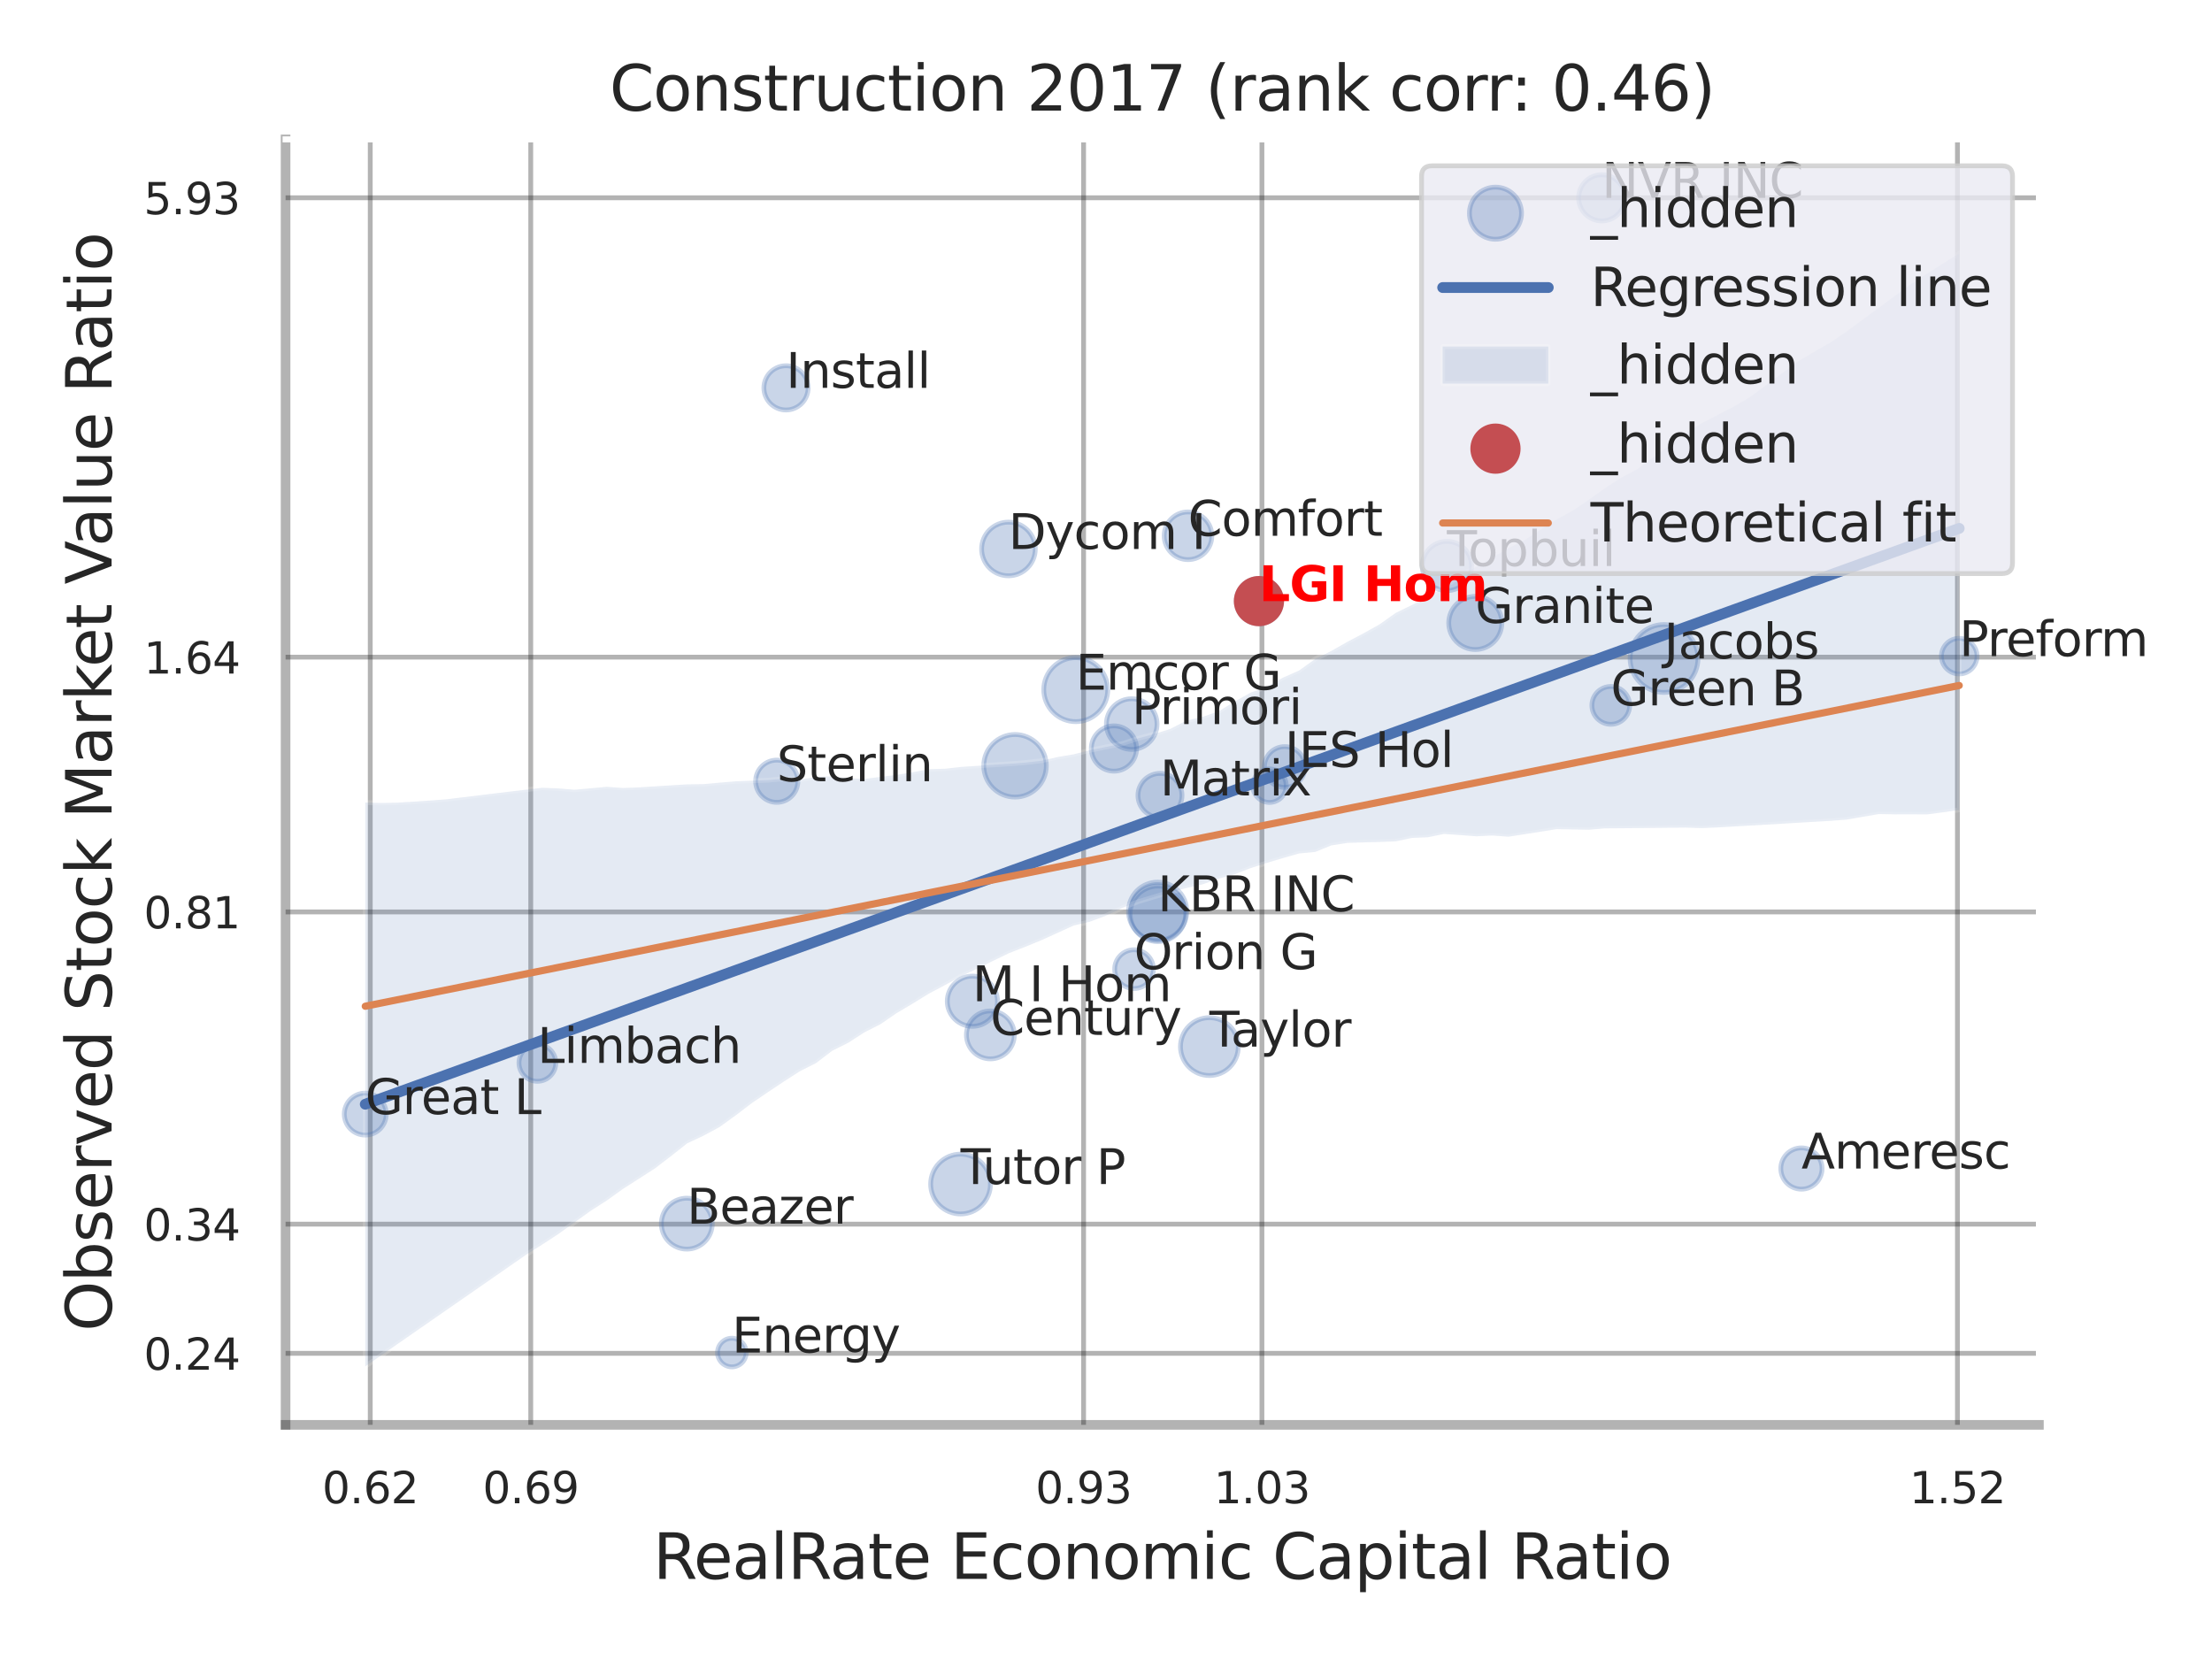 <?xml version="1.0" encoding="utf-8" standalone="no"?>
<!DOCTYPE svg PUBLIC "-//W3C//DTD SVG 1.1//EN"
  "http://www.w3.org/Graphics/SVG/1.1/DTD/svg11.dtd">
<svg xmlns:xlink="http://www.w3.org/1999/xlink" width="460.8pt" height="345.6pt" viewBox="0 0 460.8 345.6" xmlns="http://www.w3.org/2000/svg" version="1.1">
 <defs>
  <style type="text/css">*{stroke-linejoin: round; stroke-linecap: butt}</style>
 </defs>
 <g id="figure_1">
  <g id="patch_1">
   <path d="M 0 345.6 
L 460.8 345.6 
L 460.8 0 
L 0 0 
z
" style="fill: #ffffff"/>
  </g>
  <g id="axes_1">
   <g id="patch_2">
    <path d="M 59.49 296.82 
L 424.743 296.82 
L 424.743 29.04 
L 59.49 29.04 
z
" style="fill: #ffffff"/>
   </g>
   <g id="matplotlib.axis_1">
    <g id="xtick_1">
     <g id="line2d_1">
      <path d="M 77.129 296.82 
L 77.129 29.04 
" clip-path="url(#p645f0c8251)" style="fill: none; stroke: #000000; stroke-opacity: 0.3; stroke-linecap: round"/>
     </g>
     <g id="text_1">
      <!-- 0.62 -->
      <g style="fill: #262626" transform="translate(67.109 313.159) scale(0.09 -0.09)">
       <defs>
        <path id="DejaVuSans-30" d="M 2034 4250 
Q 1547 4250 1301 3770 
Q 1056 3291 1056 2328 
Q 1056 1369 1301 889 
Q 1547 409 2034 409 
Q 2525 409 2770 889 
Q 3016 1369 3016 2328 
Q 3016 3291 2770 3770 
Q 2525 4250 2034 4250 
z
M 2034 4750 
Q 2819 4750 3233 4129 
Q 3647 3509 3647 2328 
Q 3647 1150 3233 529 
Q 2819 -91 2034 -91 
Q 1250 -91 836 529 
Q 422 1150 422 2328 
Q 422 3509 836 4129 
Q 1250 4750 2034 4750 
z
" transform="scale(0.016)"/>
        <path id="DejaVuSans-2e" d="M 684 794 
L 1344 794 
L 1344 0 
L 684 0 
L 684 794 
z
" transform="scale(0.016)"/>
        <path id="DejaVuSans-36" d="M 2113 2584 
Q 1688 2584 1439 2293 
Q 1191 2003 1191 1497 
Q 1191 994 1439 701 
Q 1688 409 2113 409 
Q 2538 409 2786 701 
Q 3034 994 3034 1497 
Q 3034 2003 2786 2293 
Q 2538 2584 2113 2584 
z
M 3366 4563 
L 3366 3988 
Q 3128 4100 2886 4159 
Q 2644 4219 2406 4219 
Q 1781 4219 1451 3797 
Q 1122 3375 1075 2522 
Q 1259 2794 1537 2939 
Q 1816 3084 2150 3084 
Q 2853 3084 3261 2657 
Q 3669 2231 3669 1497 
Q 3669 778 3244 343 
Q 2819 -91 2113 -91 
Q 1303 -91 875 529 
Q 447 1150 447 2328 
Q 447 3434 972 4092 
Q 1497 4750 2381 4750 
Q 2619 4750 2861 4703 
Q 3103 4656 3366 4563 
z
" transform="scale(0.016)"/>
        <path id="DejaVuSans-32" d="M 1228 531 
L 3431 531 
L 3431 0 
L 469 0 
L 469 531 
Q 828 903 1448 1529 
Q 2069 2156 2228 2338 
Q 2531 2678 2651 2914 
Q 2772 3150 2772 3378 
Q 2772 3750 2511 3984 
Q 2250 4219 1831 4219 
Q 1534 4219 1204 4116 
Q 875 4013 500 3803 
L 500 4441 
Q 881 4594 1212 4672 
Q 1544 4750 1819 4750 
Q 2544 4750 2975 4387 
Q 3406 4025 3406 3419 
Q 3406 3131 3298 2873 
Q 3191 2616 2906 2266 
Q 2828 2175 2409 1742 
Q 1991 1309 1228 531 
z
" transform="scale(0.016)"/>
       </defs>
       <use xlink:href="#DejaVuSans-30"/>
       <use xlink:href="#DejaVuSans-2e" transform="translate(63.623 0)"/>
       <use xlink:href="#DejaVuSans-36" transform="translate(95.41 0)"/>
       <use xlink:href="#DejaVuSans-32" transform="translate(159.033 0)"/>
      </g>
     </g>
    </g>
    <g id="xtick_2">
     <g id="line2d_2">
      <path d="M 110.564 296.82 
L 110.564 29.04 
" clip-path="url(#p645f0c8251)" style="fill: none; stroke: #000000; stroke-opacity: 0.3; stroke-linecap: round"/>
     </g>
     <g id="text_2">
      <!-- 0.69 -->
      <g style="fill: #262626" transform="translate(100.545 313.159) scale(0.09 -0.09)">
       <defs>
        <path id="DejaVuSans-39" d="M 703 97 
L 703 672 
Q 941 559 1184 500 
Q 1428 441 1663 441 
Q 2288 441 2617 861 
Q 2947 1281 2994 2138 
Q 2813 1869 2534 1725 
Q 2256 1581 1919 1581 
Q 1219 1581 811 2004 
Q 403 2428 403 3163 
Q 403 3881 828 4315 
Q 1253 4750 1959 4750 
Q 2769 4750 3195 4129 
Q 3622 3509 3622 2328 
Q 3622 1225 3098 567 
Q 2575 -91 1691 -91 
Q 1453 -91 1209 -44 
Q 966 3 703 97 
z
M 1959 2075 
Q 2384 2075 2632 2365 
Q 2881 2656 2881 3163 
Q 2881 3666 2632 3958 
Q 2384 4250 1959 4250 
Q 1534 4250 1286 3958 
Q 1038 3666 1038 3163 
Q 1038 2656 1286 2365 
Q 1534 2075 1959 2075 
z
" transform="scale(0.016)"/>
       </defs>
       <use xlink:href="#DejaVuSans-30"/>
       <use xlink:href="#DejaVuSans-2e" transform="translate(63.623 0)"/>
       <use xlink:href="#DejaVuSans-36" transform="translate(95.41 0)"/>
       <use xlink:href="#DejaVuSans-39" transform="translate(159.033 0)"/>
      </g>
     </g>
    </g>
    <g id="xtick_3">
     <g id="line2d_3">
      <path d="M 225.731 296.82 
L 225.731 29.04 
" clip-path="url(#p645f0c8251)" style="fill: none; stroke: #000000; stroke-opacity: 0.3; stroke-linecap: round"/>
     </g>
     <g id="text_3">
      <!-- 0.93 -->
      <g style="fill: #262626" transform="translate(215.712 313.159) scale(0.09 -0.09)">
       <defs>
        <path id="DejaVuSans-33" d="M 2597 2516 
Q 3050 2419 3304 2112 
Q 3559 1806 3559 1356 
Q 3559 666 3084 287 
Q 2609 -91 1734 -91 
Q 1441 -91 1130 -33 
Q 819 25 488 141 
L 488 750 
Q 750 597 1062 519 
Q 1375 441 1716 441 
Q 2309 441 2620 675 
Q 2931 909 2931 1356 
Q 2931 1769 2642 2001 
Q 2353 2234 1838 2234 
L 1294 2234 
L 1294 2753 
L 1863 2753 
Q 2328 2753 2575 2939 
Q 2822 3125 2822 3475 
Q 2822 3834 2567 4026 
Q 2313 4219 1838 4219 
Q 1578 4219 1281 4162 
Q 984 4106 628 3988 
L 628 4550 
Q 988 4650 1302 4700 
Q 1616 4750 1894 4750 
Q 2613 4750 3031 4423 
Q 3450 4097 3450 3541 
Q 3450 3153 3228 2886 
Q 3006 2619 2597 2516 
z
" transform="scale(0.016)"/>
       </defs>
       <use xlink:href="#DejaVuSans-30"/>
       <use xlink:href="#DejaVuSans-2e" transform="translate(63.623 0)"/>
       <use xlink:href="#DejaVuSans-39" transform="translate(95.41 0)"/>
       <use xlink:href="#DejaVuSans-33" transform="translate(159.033 0)"/>
      </g>
     </g>
    </g>
    <g id="xtick_4">
     <g id="line2d_4">
      <path d="M 262.882 296.82 
L 262.882 29.04 
" clip-path="url(#p645f0c8251)" style="fill: none; stroke: #000000; stroke-opacity: 0.3; stroke-linecap: round"/>
     </g>
     <g id="text_4">
      <!-- 1.03 -->
      <g style="fill: #262626" transform="translate(252.862 313.159) scale(0.09 -0.09)">
       <defs>
        <path id="DejaVuSans-31" d="M 794 531 
L 1825 531 
L 1825 4091 
L 703 3866 
L 703 4441 
L 1819 4666 
L 2450 4666 
L 2450 531 
L 3481 531 
L 3481 0 
L 794 0 
L 794 531 
z
" transform="scale(0.016)"/>
       </defs>
       <use xlink:href="#DejaVuSans-31"/>
       <use xlink:href="#DejaVuSans-2e" transform="translate(63.623 0)"/>
       <use xlink:href="#DejaVuSans-30" transform="translate(95.41 0)"/>
       <use xlink:href="#DejaVuSans-33" transform="translate(159.033 0)"/>
      </g>
     </g>
    </g>
    <g id="xtick_5">
     <g id="line2d_5">
      <path d="M 407.769 296.82 
L 407.769 29.04 
" clip-path="url(#p645f0c8251)" style="fill: none; stroke: #000000; stroke-opacity: 0.3; stroke-linecap: round"/>
     </g>
     <g id="text_5">
      <!-- 1.52 -->
      <g style="fill: #262626" transform="translate(397.749 313.159) scale(0.09 -0.09)">
       <defs>
        <path id="DejaVuSans-35" d="M 691 4666 
L 3169 4666 
L 3169 4134 
L 1269 4134 
L 1269 2991 
Q 1406 3038 1543 3061 
Q 1681 3084 1819 3084 
Q 2600 3084 3056 2656 
Q 3513 2228 3513 1497 
Q 3513 744 3044 326 
Q 2575 -91 1722 -91 
Q 1428 -91 1123 -41 
Q 819 9 494 109 
L 494 744 
Q 775 591 1075 516 
Q 1375 441 1709 441 
Q 2250 441 2565 725 
Q 2881 1009 2881 1497 
Q 2881 1984 2565 2268 
Q 2250 2553 1709 2553 
Q 1456 2553 1204 2497 
Q 953 2441 691 2322 
L 691 4666 
z
" transform="scale(0.016)"/>
       </defs>
       <use xlink:href="#DejaVuSans-31"/>
       <use xlink:href="#DejaVuSans-2e" transform="translate(63.623 0)"/>
       <use xlink:href="#DejaVuSans-35" transform="translate(95.41 0)"/>
       <use xlink:href="#DejaVuSans-32" transform="translate(159.033 0)"/>
      </g>
     </g>
    </g>
    <g id="xtick_6"/>
    <g id="xtick_7"/>
    <g id="xtick_8"/>
    <g id="text_6">
     <!-- RealRate Economic Capital Ratio -->
     <g style="fill: #262626" transform="translate(136.063 328.908) scale(0.13 -0.13)">
      <defs>
       <path id="DejaVuSans-52" d="M 2841 2188 
Q 3044 2119 3236 1894 
Q 3428 1669 3622 1275 
L 4263 0 
L 3584 0 
L 2988 1197 
Q 2756 1666 2539 1819 
Q 2322 1972 1947 1972 
L 1259 1972 
L 1259 0 
L 628 0 
L 628 4666 
L 2053 4666 
Q 2853 4666 3247 4331 
Q 3641 3997 3641 3322 
Q 3641 2881 3436 2590 
Q 3231 2300 2841 2188 
z
M 1259 4147 
L 1259 2491 
L 2053 2491 
Q 2509 2491 2742 2702 
Q 2975 2913 2975 3322 
Q 2975 3731 2742 3939 
Q 2509 4147 2053 4147 
L 1259 4147 
z
" transform="scale(0.016)"/>
       <path id="DejaVuSans-65" d="M 3597 1894 
L 3597 1613 
L 953 1613 
Q 991 1019 1311 708 
Q 1631 397 2203 397 
Q 2534 397 2845 478 
Q 3156 559 3463 722 
L 3463 178 
Q 3153 47 2828 -22 
Q 2503 -91 2169 -91 
Q 1331 -91 842 396 
Q 353 884 353 1716 
Q 353 2575 817 3079 
Q 1281 3584 2069 3584 
Q 2775 3584 3186 3129 
Q 3597 2675 3597 1894 
z
M 3022 2063 
Q 3016 2534 2758 2815 
Q 2500 3097 2075 3097 
Q 1594 3097 1305 2825 
Q 1016 2553 972 2059 
L 3022 2063 
z
" transform="scale(0.016)"/>
       <path id="DejaVuSans-61" d="M 2194 1759 
Q 1497 1759 1228 1600 
Q 959 1441 959 1056 
Q 959 750 1161 570 
Q 1363 391 1709 391 
Q 2188 391 2477 730 
Q 2766 1069 2766 1631 
L 2766 1759 
L 2194 1759 
z
M 3341 1997 
L 3341 0 
L 2766 0 
L 2766 531 
Q 2569 213 2275 61 
Q 1981 -91 1556 -91 
Q 1019 -91 701 211 
Q 384 513 384 1019 
Q 384 1609 779 1909 
Q 1175 2209 1959 2209 
L 2766 2209 
L 2766 2266 
Q 2766 2663 2505 2880 
Q 2244 3097 1772 3097 
Q 1472 3097 1187 3025 
Q 903 2953 641 2809 
L 641 3341 
Q 956 3463 1253 3523 
Q 1550 3584 1831 3584 
Q 2591 3584 2966 3190 
Q 3341 2797 3341 1997 
z
" transform="scale(0.016)"/>
       <path id="DejaVuSans-6c" d="M 603 4863 
L 1178 4863 
L 1178 0 
L 603 0 
L 603 4863 
z
" transform="scale(0.016)"/>
       <path id="DejaVuSans-74" d="M 1172 4494 
L 1172 3500 
L 2356 3500 
L 2356 3053 
L 1172 3053 
L 1172 1153 
Q 1172 725 1289 603 
Q 1406 481 1766 481 
L 2356 481 
L 2356 0 
L 1766 0 
Q 1100 0 847 248 
Q 594 497 594 1153 
L 594 3053 
L 172 3053 
L 172 3500 
L 594 3500 
L 594 4494 
L 1172 4494 
z
" transform="scale(0.016)"/>
       <path id="DejaVuSans-20" transform="scale(0.016)"/>
       <path id="DejaVuSans-45" d="M 628 4666 
L 3578 4666 
L 3578 4134 
L 1259 4134 
L 1259 2753 
L 3481 2753 
L 3481 2222 
L 1259 2222 
L 1259 531 
L 3634 531 
L 3634 0 
L 628 0 
L 628 4666 
z
" transform="scale(0.016)"/>
       <path id="DejaVuSans-63" d="M 3122 3366 
L 3122 2828 
Q 2878 2963 2633 3030 
Q 2388 3097 2138 3097 
Q 1578 3097 1268 2742 
Q 959 2388 959 1747 
Q 959 1106 1268 751 
Q 1578 397 2138 397 
Q 2388 397 2633 464 
Q 2878 531 3122 666 
L 3122 134 
Q 2881 22 2623 -34 
Q 2366 -91 2075 -91 
Q 1284 -91 818 406 
Q 353 903 353 1747 
Q 353 2603 823 3093 
Q 1294 3584 2113 3584 
Q 2378 3584 2631 3529 
Q 2884 3475 3122 3366 
z
" transform="scale(0.016)"/>
       <path id="DejaVuSans-6f" d="M 1959 3097 
Q 1497 3097 1228 2736 
Q 959 2375 959 1747 
Q 959 1119 1226 758 
Q 1494 397 1959 397 
Q 2419 397 2687 759 
Q 2956 1122 2956 1747 
Q 2956 2369 2687 2733 
Q 2419 3097 1959 3097 
z
M 1959 3584 
Q 2709 3584 3137 3096 
Q 3566 2609 3566 1747 
Q 3566 888 3137 398 
Q 2709 -91 1959 -91 
Q 1206 -91 779 398 
Q 353 888 353 1747 
Q 353 2609 779 3096 
Q 1206 3584 1959 3584 
z
" transform="scale(0.016)"/>
       <path id="DejaVuSans-6e" d="M 3513 2113 
L 3513 0 
L 2938 0 
L 2938 2094 
Q 2938 2591 2744 2837 
Q 2550 3084 2163 3084 
Q 1697 3084 1428 2787 
Q 1159 2491 1159 1978 
L 1159 0 
L 581 0 
L 581 3500 
L 1159 3500 
L 1159 2956 
Q 1366 3272 1645 3428 
Q 1925 3584 2291 3584 
Q 2894 3584 3203 3211 
Q 3513 2838 3513 2113 
z
" transform="scale(0.016)"/>
       <path id="DejaVuSans-6d" d="M 3328 2828 
Q 3544 3216 3844 3400 
Q 4144 3584 4550 3584 
Q 5097 3584 5394 3201 
Q 5691 2819 5691 2113 
L 5691 0 
L 5113 0 
L 5113 2094 
Q 5113 2597 4934 2840 
Q 4756 3084 4391 3084 
Q 3944 3084 3684 2787 
Q 3425 2491 3425 1978 
L 3425 0 
L 2847 0 
L 2847 2094 
Q 2847 2600 2669 2842 
Q 2491 3084 2119 3084 
Q 1678 3084 1418 2786 
Q 1159 2488 1159 1978 
L 1159 0 
L 581 0 
L 581 3500 
L 1159 3500 
L 1159 2956 
Q 1356 3278 1631 3431 
Q 1906 3584 2284 3584 
Q 2666 3584 2933 3390 
Q 3200 3197 3328 2828 
z
" transform="scale(0.016)"/>
       <path id="DejaVuSans-69" d="M 603 3500 
L 1178 3500 
L 1178 0 
L 603 0 
L 603 3500 
z
M 603 4863 
L 1178 4863 
L 1178 4134 
L 603 4134 
L 603 4863 
z
" transform="scale(0.016)"/>
       <path id="DejaVuSans-43" d="M 4122 4306 
L 4122 3641 
Q 3803 3938 3442 4084 
Q 3081 4231 2675 4231 
Q 1875 4231 1450 3742 
Q 1025 3253 1025 2328 
Q 1025 1406 1450 917 
Q 1875 428 2675 428 
Q 3081 428 3442 575 
Q 3803 722 4122 1019 
L 4122 359 
Q 3791 134 3420 21 
Q 3050 -91 2638 -91 
Q 1578 -91 968 557 
Q 359 1206 359 2328 
Q 359 3453 968 4101 
Q 1578 4750 2638 4750 
Q 3056 4750 3426 4639 
Q 3797 4528 4122 4306 
z
" transform="scale(0.016)"/>
       <path id="DejaVuSans-70" d="M 1159 525 
L 1159 -1331 
L 581 -1331 
L 581 3500 
L 1159 3500 
L 1159 2969 
Q 1341 3281 1617 3432 
Q 1894 3584 2278 3584 
Q 2916 3584 3314 3078 
Q 3713 2572 3713 1747 
Q 3713 922 3314 415 
Q 2916 -91 2278 -91 
Q 1894 -91 1617 61 
Q 1341 213 1159 525 
z
M 3116 1747 
Q 3116 2381 2855 2742 
Q 2594 3103 2138 3103 
Q 1681 3103 1420 2742 
Q 1159 2381 1159 1747 
Q 1159 1113 1420 752 
Q 1681 391 2138 391 
Q 2594 391 2855 752 
Q 3116 1113 3116 1747 
z
" transform="scale(0.016)"/>
      </defs>
      <use xlink:href="#DejaVuSans-52"/>
      <use xlink:href="#DejaVuSans-65" transform="translate(64.982 0)"/>
      <use xlink:href="#DejaVuSans-61" transform="translate(126.506 0)"/>
      <use xlink:href="#DejaVuSans-6c" transform="translate(187.785 0)"/>
      <use xlink:href="#DejaVuSans-52" transform="translate(215.568 0)"/>
      <use xlink:href="#DejaVuSans-61" transform="translate(282.801 0)"/>
      <use xlink:href="#DejaVuSans-74" transform="translate(344.08 0)"/>
      <use xlink:href="#DejaVuSans-65" transform="translate(383.289 0)"/>
      <use xlink:href="#DejaVuSans-20" transform="translate(444.812 0)"/>
      <use xlink:href="#DejaVuSans-45" transform="translate(476.6 0)"/>
      <use xlink:href="#DejaVuSans-63" transform="translate(539.783 0)"/>
      <use xlink:href="#DejaVuSans-6f" transform="translate(594.764 0)"/>
      <use xlink:href="#DejaVuSans-6e" transform="translate(655.945 0)"/>
      <use xlink:href="#DejaVuSans-6f" transform="translate(719.324 0)"/>
      <use xlink:href="#DejaVuSans-6d" transform="translate(780.506 0)"/>
      <use xlink:href="#DejaVuSans-69" transform="translate(877.918 0)"/>
      <use xlink:href="#DejaVuSans-63" transform="translate(905.701 0)"/>
      <use xlink:href="#DejaVuSans-20" transform="translate(960.682 0)"/>
      <use xlink:href="#DejaVuSans-43" transform="translate(992.469 0)"/>
      <use xlink:href="#DejaVuSans-61" transform="translate(1062.293 0)"/>
      <use xlink:href="#DejaVuSans-70" transform="translate(1123.572 0)"/>
      <use xlink:href="#DejaVuSans-69" transform="translate(1187.049 0)"/>
      <use xlink:href="#DejaVuSans-74" transform="translate(1214.832 0)"/>
      <use xlink:href="#DejaVuSans-61" transform="translate(1254.041 0)"/>
      <use xlink:href="#DejaVuSans-6c" transform="translate(1315.32 0)"/>
      <use xlink:href="#DejaVuSans-20" transform="translate(1343.104 0)"/>
      <use xlink:href="#DejaVuSans-52" transform="translate(1374.891 0)"/>
      <use xlink:href="#DejaVuSans-61" transform="translate(1442.123 0)"/>
      <use xlink:href="#DejaVuSans-74" transform="translate(1503.402 0)"/>
      <use xlink:href="#DejaVuSans-69" transform="translate(1542.611 0)"/>
      <use xlink:href="#DejaVuSans-6f" transform="translate(1570.395 0)"/>
     </g>
    </g>
   </g>
   <g id="matplotlib.axis_2">
    <g id="ytick_1">
     <g id="line2d_6">
      <path d="M 59.49 281.924 
L 424.743 281.924 
" clip-path="url(#p645f0c8251)" style="fill: none; stroke: #000000; stroke-opacity: 0.3; stroke-linecap: round"/>
     </g>
     <g id="text_7">
      <!-- 0.24 -->
      <g style="fill: #262626" transform="translate(29.951 285.344) scale(0.09 -0.09)">
       <defs>
        <path id="DejaVuSans-34" d="M 2419 4116 
L 825 1625 
L 2419 1625 
L 2419 4116 
z
M 2253 4666 
L 3047 4666 
L 3047 1625 
L 3713 1625 
L 3713 1100 
L 3047 1100 
L 3047 0 
L 2419 0 
L 2419 1100 
L 313 1100 
L 313 1709 
L 2253 4666 
z
" transform="scale(0.016)"/>
       </defs>
       <use xlink:href="#DejaVuSans-30"/>
       <use xlink:href="#DejaVuSans-2e" transform="translate(63.623 0)"/>
       <use xlink:href="#DejaVuSans-32" transform="translate(95.41 0)"/>
       <use xlink:href="#DejaVuSans-34" transform="translate(159.033 0)"/>
      </g>
     </g>
    </g>
    <g id="ytick_2">
     <g id="line2d_7">
      <path d="M 59.49 255.011 
L 424.743 255.011 
" clip-path="url(#p645f0c8251)" style="fill: none; stroke: #000000; stroke-opacity: 0.3; stroke-linecap: round"/>
     </g>
     <g id="text_8">
      <!-- 0.34 -->
      <g style="fill: #262626" transform="translate(29.951 258.431) scale(0.09 -0.09)">
       <use xlink:href="#DejaVuSans-30"/>
       <use xlink:href="#DejaVuSans-2e" transform="translate(63.623 0)"/>
       <use xlink:href="#DejaVuSans-33" transform="translate(95.41 0)"/>
       <use xlink:href="#DejaVuSans-34" transform="translate(159.033 0)"/>
      </g>
     </g>
    </g>
    <g id="ytick_3">
     <g id="line2d_8">
      <path d="M 59.49 189.972 
L 424.743 189.972 
" clip-path="url(#p645f0c8251)" style="fill: none; stroke: #000000; stroke-opacity: 0.3; stroke-linecap: round"/>
     </g>
     <g id="text_9">
      <!-- 0.81 -->
      <g style="fill: #262626" transform="translate(29.951 193.391) scale(0.09 -0.09)">
       <defs>
        <path id="DejaVuSans-38" d="M 2034 2216 
Q 1584 2216 1326 1975 
Q 1069 1734 1069 1313 
Q 1069 891 1326 650 
Q 1584 409 2034 409 
Q 2484 409 2743 651 
Q 3003 894 3003 1313 
Q 3003 1734 2745 1975 
Q 2488 2216 2034 2216 
z
M 1403 2484 
Q 997 2584 770 2862 
Q 544 3141 544 3541 
Q 544 4100 942 4425 
Q 1341 4750 2034 4750 
Q 2731 4750 3128 4425 
Q 3525 4100 3525 3541 
Q 3525 3141 3298 2862 
Q 3072 2584 2669 2484 
Q 3125 2378 3379 2068 
Q 3634 1759 3634 1313 
Q 3634 634 3220 271 
Q 2806 -91 2034 -91 
Q 1263 -91 848 271 
Q 434 634 434 1313 
Q 434 1759 690 2068 
Q 947 2378 1403 2484 
z
M 1172 3481 
Q 1172 3119 1398 2916 
Q 1625 2713 2034 2713 
Q 2441 2713 2670 2916 
Q 2900 3119 2900 3481 
Q 2900 3844 2670 4047 
Q 2441 4250 2034 4250 
Q 1625 4250 1398 4047 
Q 1172 3844 1172 3481 
z
" transform="scale(0.016)"/>
       </defs>
       <use xlink:href="#DejaVuSans-30"/>
       <use xlink:href="#DejaVuSans-2e" transform="translate(63.623 0)"/>
       <use xlink:href="#DejaVuSans-38" transform="translate(95.41 0)"/>
       <use xlink:href="#DejaVuSans-31" transform="translate(159.033 0)"/>
      </g>
     </g>
    </g>
    <g id="ytick_4">
     <g id="line2d_9">
      <path d="M 59.49 136.893 
L 424.743 136.893 
" clip-path="url(#p645f0c8251)" style="fill: none; stroke: #000000; stroke-opacity: 0.3; stroke-linecap: round"/>
     </g>
     <g id="text_10">
      <!-- 1.64 -->
      <g style="fill: #262626" transform="translate(29.951 140.313) scale(0.09 -0.09)">
       <use xlink:href="#DejaVuSans-31"/>
       <use xlink:href="#DejaVuSans-2e" transform="translate(63.623 0)"/>
       <use xlink:href="#DejaVuSans-36" transform="translate(95.41 0)"/>
       <use xlink:href="#DejaVuSans-34" transform="translate(159.033 0)"/>
      </g>
     </g>
    </g>
    <g id="ytick_5">
     <g id="line2d_10">
      <path d="M 59.49 41.203 
L 424.743 41.203 
" clip-path="url(#p645f0c8251)" style="fill: none; stroke: #000000; stroke-opacity: 0.3; stroke-linecap: round"/>
     </g>
     <g id="text_11">
      <!-- 5.93 -->
      <g style="fill: #262626" transform="translate(29.951 44.622) scale(0.09 -0.09)">
       <use xlink:href="#DejaVuSans-35"/>
       <use xlink:href="#DejaVuSans-2e" transform="translate(63.623 0)"/>
       <use xlink:href="#DejaVuSans-39" transform="translate(95.41 0)"/>
       <use xlink:href="#DejaVuSans-33" transform="translate(159.033 0)"/>
      </g>
     </g>
    </g>
    <g id="ytick_6"/>
    <g id="ytick_7"/>
    <g id="ytick_8"/>
    <g id="text_12">
     <!-- Observed Stock Market Value Ratio -->
     <g style="fill: #262626" transform="translate(23.247 277.332) rotate(-90) scale(0.13 -0.13)">
      <defs>
       <path id="DejaVuSans-4f" d="M 2522 4238 
Q 1834 4238 1429 3725 
Q 1025 3213 1025 2328 
Q 1025 1447 1429 934 
Q 1834 422 2522 422 
Q 3209 422 3611 934 
Q 4013 1447 4013 2328 
Q 4013 3213 3611 3725 
Q 3209 4238 2522 4238 
z
M 2522 4750 
Q 3503 4750 4090 4092 
Q 4678 3434 4678 2328 
Q 4678 1225 4090 567 
Q 3503 -91 2522 -91 
Q 1538 -91 948 565 
Q 359 1222 359 2328 
Q 359 3434 948 4092 
Q 1538 4750 2522 4750 
z
" transform="scale(0.016)"/>
       <path id="DejaVuSans-62" d="M 3116 1747 
Q 3116 2381 2855 2742 
Q 2594 3103 2138 3103 
Q 1681 3103 1420 2742 
Q 1159 2381 1159 1747 
Q 1159 1113 1420 752 
Q 1681 391 2138 391 
Q 2594 391 2855 752 
Q 3116 1113 3116 1747 
z
M 1159 2969 
Q 1341 3281 1617 3432 
Q 1894 3584 2278 3584 
Q 2916 3584 3314 3078 
Q 3713 2572 3713 1747 
Q 3713 922 3314 415 
Q 2916 -91 2278 -91 
Q 1894 -91 1617 61 
Q 1341 213 1159 525 
L 1159 0 
L 581 0 
L 581 4863 
L 1159 4863 
L 1159 2969 
z
" transform="scale(0.016)"/>
       <path id="DejaVuSans-73" d="M 2834 3397 
L 2834 2853 
Q 2591 2978 2328 3040 
Q 2066 3103 1784 3103 
Q 1356 3103 1142 2972 
Q 928 2841 928 2578 
Q 928 2378 1081 2264 
Q 1234 2150 1697 2047 
L 1894 2003 
Q 2506 1872 2764 1633 
Q 3022 1394 3022 966 
Q 3022 478 2636 193 
Q 2250 -91 1575 -91 
Q 1294 -91 989 -36 
Q 684 19 347 128 
L 347 722 
Q 666 556 975 473 
Q 1284 391 1588 391 
Q 1994 391 2212 530 
Q 2431 669 2431 922 
Q 2431 1156 2273 1281 
Q 2116 1406 1581 1522 
L 1381 1569 
Q 847 1681 609 1914 
Q 372 2147 372 2553 
Q 372 3047 722 3315 
Q 1072 3584 1716 3584 
Q 2034 3584 2315 3537 
Q 2597 3491 2834 3397 
z
" transform="scale(0.016)"/>
       <path id="DejaVuSans-72" d="M 2631 2963 
Q 2534 3019 2420 3045 
Q 2306 3072 2169 3072 
Q 1681 3072 1420 2755 
Q 1159 2438 1159 1844 
L 1159 0 
L 581 0 
L 581 3500 
L 1159 3500 
L 1159 2956 
Q 1341 3275 1631 3429 
Q 1922 3584 2338 3584 
Q 2397 3584 2469 3576 
Q 2541 3569 2628 3553 
L 2631 2963 
z
" transform="scale(0.016)"/>
       <path id="DejaVuSans-76" d="M 191 3500 
L 800 3500 
L 1894 563 
L 2988 3500 
L 3597 3500 
L 2284 0 
L 1503 0 
L 191 3500 
z
" transform="scale(0.016)"/>
       <path id="DejaVuSans-64" d="M 2906 2969 
L 2906 4863 
L 3481 4863 
L 3481 0 
L 2906 0 
L 2906 525 
Q 2725 213 2448 61 
Q 2172 -91 1784 -91 
Q 1150 -91 751 415 
Q 353 922 353 1747 
Q 353 2572 751 3078 
Q 1150 3584 1784 3584 
Q 2172 3584 2448 3432 
Q 2725 3281 2906 2969 
z
M 947 1747 
Q 947 1113 1208 752 
Q 1469 391 1925 391 
Q 2381 391 2643 752 
Q 2906 1113 2906 1747 
Q 2906 2381 2643 2742 
Q 2381 3103 1925 3103 
Q 1469 3103 1208 2742 
Q 947 2381 947 1747 
z
" transform="scale(0.016)"/>
       <path id="DejaVuSans-53" d="M 3425 4513 
L 3425 3897 
Q 3066 4069 2747 4153 
Q 2428 4238 2131 4238 
Q 1616 4238 1336 4038 
Q 1056 3838 1056 3469 
Q 1056 3159 1242 3001 
Q 1428 2844 1947 2747 
L 2328 2669 
Q 3034 2534 3370 2195 
Q 3706 1856 3706 1288 
Q 3706 609 3251 259 
Q 2797 -91 1919 -91 
Q 1588 -91 1214 -16 
Q 841 59 441 206 
L 441 856 
Q 825 641 1194 531 
Q 1563 422 1919 422 
Q 2459 422 2753 634 
Q 3047 847 3047 1241 
Q 3047 1584 2836 1778 
Q 2625 1972 2144 2069 
L 1759 2144 
Q 1053 2284 737 2584 
Q 422 2884 422 3419 
Q 422 4038 858 4394 
Q 1294 4750 2059 4750 
Q 2388 4750 2728 4690 
Q 3069 4631 3425 4513 
z
" transform="scale(0.016)"/>
       <path id="DejaVuSans-6b" d="M 581 4863 
L 1159 4863 
L 1159 1991 
L 2875 3500 
L 3609 3500 
L 1753 1863 
L 3688 0 
L 2938 0 
L 1159 1709 
L 1159 0 
L 581 0 
L 581 4863 
z
" transform="scale(0.016)"/>
       <path id="DejaVuSans-4d" d="M 628 4666 
L 1569 4666 
L 2759 1491 
L 3956 4666 
L 4897 4666 
L 4897 0 
L 4281 0 
L 4281 4097 
L 3078 897 
L 2444 897 
L 1241 4097 
L 1241 0 
L 628 0 
L 628 4666 
z
" transform="scale(0.016)"/>
       <path id="DejaVuSans-56" d="M 1831 0 
L 50 4666 
L 709 4666 
L 2188 738 
L 3669 4666 
L 4325 4666 
L 2547 0 
L 1831 0 
z
" transform="scale(0.016)"/>
       <path id="DejaVuSans-75" d="M 544 1381 
L 544 3500 
L 1119 3500 
L 1119 1403 
Q 1119 906 1312 657 
Q 1506 409 1894 409 
Q 2359 409 2629 706 
Q 2900 1003 2900 1516 
L 2900 3500 
L 3475 3500 
L 3475 0 
L 2900 0 
L 2900 538 
Q 2691 219 2414 64 
Q 2138 -91 1772 -91 
Q 1169 -91 856 284 
Q 544 659 544 1381 
z
M 1991 3584 
L 1991 3584 
z
" transform="scale(0.016)"/>
      </defs>
      <use xlink:href="#DejaVuSans-4f"/>
      <use xlink:href="#DejaVuSans-62" transform="translate(78.711 0)"/>
      <use xlink:href="#DejaVuSans-73" transform="translate(142.188 0)"/>
      <use xlink:href="#DejaVuSans-65" transform="translate(194.287 0)"/>
      <use xlink:href="#DejaVuSans-72" transform="translate(255.811 0)"/>
      <use xlink:href="#DejaVuSans-76" transform="translate(296.924 0)"/>
      <use xlink:href="#DejaVuSans-65" transform="translate(356.104 0)"/>
      <use xlink:href="#DejaVuSans-64" transform="translate(417.627 0)"/>
      <use xlink:href="#DejaVuSans-20" transform="translate(481.104 0)"/>
      <use xlink:href="#DejaVuSans-53" transform="translate(512.891 0)"/>
      <use xlink:href="#DejaVuSans-74" transform="translate(576.367 0)"/>
      <use xlink:href="#DejaVuSans-6f" transform="translate(615.576 0)"/>
      <use xlink:href="#DejaVuSans-63" transform="translate(676.758 0)"/>
      <use xlink:href="#DejaVuSans-6b" transform="translate(731.738 0)"/>
      <use xlink:href="#DejaVuSans-20" transform="translate(789.648 0)"/>
      <use xlink:href="#DejaVuSans-4d" transform="translate(821.436 0)"/>
      <use xlink:href="#DejaVuSans-61" transform="translate(907.715 0)"/>
      <use xlink:href="#DejaVuSans-72" transform="translate(968.994 0)"/>
      <use xlink:href="#DejaVuSans-6b" transform="translate(1010.107 0)"/>
      <use xlink:href="#DejaVuSans-65" transform="translate(1064.393 0)"/>
      <use xlink:href="#DejaVuSans-74" transform="translate(1125.916 0)"/>
      <use xlink:href="#DejaVuSans-20" transform="translate(1165.125 0)"/>
      <use xlink:href="#DejaVuSans-56" transform="translate(1196.912 0)"/>
      <use xlink:href="#DejaVuSans-61" transform="translate(1257.57 0)"/>
      <use xlink:href="#DejaVuSans-6c" transform="translate(1318.85 0)"/>
      <use xlink:href="#DejaVuSans-75" transform="translate(1346.633 0)"/>
      <use xlink:href="#DejaVuSans-65" transform="translate(1410.012 0)"/>
      <use xlink:href="#DejaVuSans-20" transform="translate(1471.535 0)"/>
      <use xlink:href="#DejaVuSans-52" transform="translate(1503.322 0)"/>
      <use xlink:href="#DejaVuSans-61" transform="translate(1570.555 0)"/>
      <use xlink:href="#DejaVuSans-74" transform="translate(1631.834 0)"/>
      <use xlink:href="#DejaVuSans-69" transform="translate(1671.043 0)"/>
      <use xlink:href="#DejaVuSans-6f" transform="translate(1698.826 0)"/>
     </g>
    </g>
   </g>
   <g id="PathCollection_1">
    <path d="M 211.45 166.048 
C 213.179 166.048 214.836 165.361 216.058 164.139 
C 217.28 162.917 217.967 161.259 217.967 159.531 
C 217.967 157.803 217.28 156.145 216.058 154.923 
C 214.836 153.701 213.179 153.014 211.45 153.014 
C 209.722 153.014 208.064 153.701 206.842 154.923 
C 205.62 156.145 204.934 157.803 204.934 159.531 
C 204.934 161.259 205.62 162.917 206.842 164.139 
C 208.064 165.361 209.722 166.048 211.45 166.048 
z
" clip-path="url(#p645f0c8251)" style="fill: #4c72b0; fill-opacity: 0.3; stroke: #4c72b0; stroke-opacity: 0.3"/>
    <path d="M 346.652 144.244 
C 348.528 144.244 350.326 143.499 351.652 142.173 
C 352.978 140.847 353.724 139.048 353.724 137.173 
C 353.724 135.298 352.978 133.499 351.652 132.173 
C 350.326 130.847 348.528 130.102 346.652 130.102 
C 344.777 130.102 342.978 130.847 341.652 132.173 
C 340.326 133.499 339.581 135.298 339.581 137.173 
C 339.581 139.048 340.326 140.847 341.652 142.173 
C 342.978 143.499 344.777 144.244 346.652 144.244 
z
" clip-path="url(#p645f0c8251)" style="fill: #4c72b0; fill-opacity: 0.3; stroke: #4c72b0; stroke-opacity: 0.3"/>
    <path d="M 210.08 119.951 
C 211.562 119.951 212.985 119.361 214.033 118.313 
C 215.082 117.264 215.671 115.842 215.671 114.359 
C 215.671 112.876 215.082 111.454 214.033 110.405 
C 212.985 109.357 211.562 108.768 210.08 108.768 
C 208.597 108.768 207.174 109.357 206.126 110.405 
C 205.077 111.454 204.488 112.876 204.488 114.359 
C 204.488 115.842 205.077 117.264 206.126 118.313 
C 207.174 119.361 208.597 119.951 210.08 119.951 
z
" clip-path="url(#p645f0c8251)" style="fill: #4c72b0; fill-opacity: 0.3; stroke: #4c72b0; stroke-opacity: 0.3"/>
    <path d="M 200.105 252.892 
C 201.758 252.892 203.343 252.235 204.512 251.067 
C 205.681 249.898 206.337 248.312 206.337 246.659 
C 206.337 245.007 205.681 243.421 204.512 242.252 
C 203.343 241.083 201.758 240.427 200.105 240.427 
C 198.452 240.427 196.866 241.083 195.697 242.252 
C 194.529 243.421 193.872 245.007 193.872 246.659 
C 193.872 248.312 194.529 249.898 195.697 251.067 
C 196.866 252.235 198.452 252.892 200.105 252.892 
z
" clip-path="url(#p645f0c8251)" style="fill: #4c72b0; fill-opacity: 0.3; stroke: #4c72b0; stroke-opacity: 0.3"/>
    <path d="M 408.14 140.392 
C 409.124 140.392 410.067 140.001 410.762 139.306 
C 411.457 138.611 411.848 137.667 411.848 136.684 
C 411.848 135.701 411.457 134.758 410.762 134.062 
C 410.067 133.367 409.124 132.976 408.14 132.976 
C 407.157 132.976 406.214 133.367 405.519 134.062 
C 404.823 134.758 404.433 135.701 404.433 136.684 
C 404.433 137.667 404.823 138.611 405.519 139.306 
C 406.214 140.001 407.157 140.392 408.14 140.392 
z
" clip-path="url(#p645f0c8251)" style="fill: #4c72b0; fill-opacity: 0.3; stroke: #4c72b0; stroke-opacity: 0.3"/>
    <path d="M 264.461 167.159 
C 265.385 167.159 266.273 166.792 266.927 166.138 
C 267.581 165.484 267.948 164.597 267.948 163.672 
C 267.948 162.747 267.581 161.86 266.927 161.206 
C 266.273 160.552 265.385 160.184 264.461 160.184 
C 263.536 160.184 262.648 160.552 261.994 161.206 
C 261.34 161.86 260.973 162.747 260.973 163.672 
C 260.973 164.597 261.34 165.484 261.994 166.138 
C 262.648 166.792 263.536 167.159 264.461 167.159 
z
" clip-path="url(#p645f0c8251)" style="fill: #4c72b0; fill-opacity: 0.3; stroke: #4c72b0; stroke-opacity: 0.3"/>
    <path d="M 224.1 150.332 
C 225.869 150.332 227.565 149.63 228.815 148.379 
C 230.065 147.129 230.768 145.433 230.768 143.664 
C 230.768 141.896 230.065 140.2 228.815 138.949 
C 227.565 137.699 225.869 136.996 224.1 136.996 
C 222.332 136.996 220.636 137.699 219.385 138.949 
C 218.135 140.2 217.432 141.896 217.432 143.664 
C 217.432 145.433 218.135 147.129 219.385 148.379 
C 220.636 149.63 222.332 150.332 224.1 150.332 
z
" clip-path="url(#p645f0c8251)" style="fill: #4c72b0; fill-opacity: 0.3; stroke: #4c72b0; stroke-opacity: 0.3"/>
    <path d="M 232.054 160.644 
C 233.305 160.644 234.504 160.147 235.388 159.263 
C 236.273 158.378 236.77 157.179 236.77 155.928 
C 236.77 154.678 236.273 153.478 235.388 152.594 
C 234.504 151.71 233.305 151.213 232.054 151.213 
C 230.804 151.213 229.604 151.71 228.72 152.594 
C 227.836 153.478 227.339 154.678 227.339 155.928 
C 227.339 157.179 227.836 158.378 228.72 159.263 
C 229.604 160.147 230.804 160.644 232.054 160.644 
z
" clip-path="url(#p645f0c8251)" style="fill: #4c72b0; fill-opacity: 0.3; stroke: #4c72b0; stroke-opacity: 0.3"/>
    <path d="M 202.568 213.803 
C 203.955 213.803 205.285 213.252 206.266 212.271 
C 207.247 211.29 207.798 209.96 207.798 208.572 
C 207.798 207.185 207.247 205.855 206.266 204.874 
C 205.285 203.893 203.955 203.342 202.568 203.342 
C 201.181 203.342 199.85 203.893 198.869 204.874 
C 197.888 205.855 197.337 207.185 197.337 208.572 
C 197.337 209.96 197.888 211.29 198.869 212.271 
C 199.85 213.252 201.181 213.803 202.568 213.803 
z
" clip-path="url(#p645f0c8251)" style="fill: #4c72b0; fill-opacity: 0.3; stroke: #4c72b0; stroke-opacity: 0.3"/>
    <path d="M 241.208 196.148 
C 242.742 196.148 244.213 195.539 245.298 194.454 
C 246.382 193.369 246.992 191.898 246.992 190.364 
C 246.992 188.83 246.382 187.359 245.298 186.274 
C 244.213 185.19 242.742 184.58 241.208 184.58 
C 239.674 184.58 238.203 185.19 237.118 186.274 
C 236.034 187.359 235.424 188.83 235.424 190.364 
C 235.424 191.898 236.034 193.369 237.118 194.454 
C 238.203 195.539 239.674 196.148 241.208 196.148 
z
" clip-path="url(#p645f0c8251)" style="fill: #4c72b0; fill-opacity: 0.3; stroke: #4c72b0; stroke-opacity: 0.3"/>
    <path d="M 307.332 135.304 
C 308.8 135.304 310.207 134.721 311.245 133.683 
C 312.283 132.646 312.866 131.238 312.866 129.77 
C 312.866 128.303 312.283 126.895 311.245 125.858 
C 310.207 124.82 308.8 124.237 307.332 124.237 
C 305.865 124.237 304.457 124.82 303.419 125.858 
C 302.382 126.895 301.799 128.303 301.799 129.77 
C 301.799 131.238 302.382 132.646 303.419 133.683 
C 304.457 134.721 305.865 135.304 307.332 135.304 
z
" clip-path="url(#p645f0c8251)" style="fill: #4c72b0; fill-opacity: 0.3; stroke: #4c72b0; stroke-opacity: 0.3"/>
    <path d="M 241.646 170.284 
C 242.862 170.284 244.029 169.801 244.889 168.941 
C 245.749 168.081 246.232 166.915 246.232 165.699 
C 246.232 164.482 245.749 163.316 244.889 162.456 
C 244.029 161.596 242.862 161.113 241.646 161.113 
C 240.43 161.113 239.264 161.596 238.404 162.456 
C 237.544 163.316 237.061 164.482 237.061 165.699 
C 237.061 166.915 237.544 168.081 238.404 168.941 
C 239.264 169.801 240.43 170.284 241.646 170.284 
z
" clip-path="url(#p645f0c8251)" style="fill: #4c72b0; fill-opacity: 0.3; stroke: #4c72b0; stroke-opacity: 0.3"/>
    <path d="M 161.814 167.144 
C 162.981 167.144 164.1 166.681 164.926 165.855 
C 165.751 165.03 166.215 163.91 166.215 162.743 
C 166.215 161.576 165.751 160.457 164.926 159.631 
C 164.1 158.806 162.981 158.342 161.814 158.342 
C 160.646 158.342 159.527 158.806 158.702 159.631 
C 157.876 160.457 157.413 161.576 157.413 162.743 
C 157.413 163.91 157.876 165.03 158.702 165.855 
C 159.527 166.681 160.646 167.144 161.814 167.144 
z
" clip-path="url(#p645f0c8251)" style="fill: #4c72b0; fill-opacity: 0.3; stroke: #4c72b0; stroke-opacity: 0.3"/>
    <path d="M 333.676 46.026 
C 334.953 46.026 336.177 45.519 337.08 44.616 
C 337.983 43.713 338.49 42.489 338.49 41.212 
C 338.49 39.935 337.983 38.71 337.08 37.807 
C 336.177 36.905 334.953 36.397 333.676 36.397 
C 332.399 36.397 331.174 36.905 330.271 37.807 
C 329.369 38.71 328.861 39.935 328.861 41.212 
C 328.861 42.489 329.369 43.713 330.271 44.616 
C 331.174 45.519 332.399 46.026 333.676 46.026 
z
" clip-path="url(#p645f0c8251)" style="fill: #4c72b0; fill-opacity: 0.3; stroke: #4c72b0; stroke-opacity: 0.3"/>
    <path d="M 143.075 260.211 
C 144.481 260.211 145.83 259.652 146.825 258.657 
C 147.819 257.663 148.378 256.314 148.378 254.908 
C 148.378 253.501 147.819 252.152 146.825 251.158 
C 145.83 250.163 144.481 249.604 143.075 249.604 
C 141.668 249.604 140.319 250.163 139.325 251.158 
C 138.33 252.152 137.772 253.501 137.772 254.908 
C 137.772 256.314 138.33 257.663 139.325 258.657 
C 140.319 259.652 141.668 260.211 143.075 260.211 
z
" clip-path="url(#p645f0c8251)" style="fill: #4c72b0; fill-opacity: 0.3; stroke: #4c72b0; stroke-opacity: 0.3"/>
    <path d="M 247.486 116.581 
C 248.804 116.581 250.067 116.058 250.998 115.126 
C 251.929 114.195 252.453 112.932 252.453 111.615 
C 252.453 110.298 251.929 109.034 250.998 108.103 
C 250.067 107.172 248.804 106.648 247.486 106.648 
C 246.169 106.648 244.906 107.172 243.975 108.103 
C 243.044 109.034 242.52 110.298 242.52 111.615 
C 242.52 112.932 243.044 114.195 243.975 115.126 
C 244.906 116.058 246.169 116.581 247.486 116.581 
z
" clip-path="url(#p645f0c8251)" style="fill: #4c72b0; fill-opacity: 0.3; stroke: #4c72b0; stroke-opacity: 0.3"/>
    <path d="M 267.63 164.02 
C 268.755 164.02 269.835 163.573 270.63 162.777 
C 271.426 161.981 271.873 160.902 271.873 159.776 
C 271.873 158.651 271.426 157.571 270.63 156.775 
C 269.835 155.979 268.755 155.532 267.63 155.532 
C 266.504 155.532 265.424 155.979 264.629 156.775 
C 263.833 157.571 263.386 158.651 263.386 159.776 
C 263.386 160.902 263.833 161.981 264.629 162.777 
C 265.424 163.573 266.504 164.02 267.63 164.02 
z
" clip-path="url(#p645f0c8251)" style="fill: #4c72b0; fill-opacity: 0.3; stroke: #4c72b0; stroke-opacity: 0.3"/>
    <path d="M 241.156 195.903 
C 242.765 195.903 244.309 195.264 245.447 194.126 
C 246.585 192.987 247.225 191.444 247.225 189.834 
C 247.225 188.225 246.585 186.681 245.447 185.543 
C 244.309 184.405 242.765 183.765 241.156 183.765 
C 239.547 183.765 238.003 184.405 236.865 185.543 
C 235.727 186.681 235.087 188.225 235.087 189.834 
C 235.087 191.444 235.727 192.987 236.865 194.126 
C 238.003 195.264 239.547 195.903 241.156 195.903 
z
" clip-path="url(#p645f0c8251)" style="fill: #4c72b0; fill-opacity: 0.3; stroke: #4c72b0; stroke-opacity: 0.3"/>
    <path d="M 152.463 284.744 
C 153.254 284.744 154.013 284.43 154.573 283.87 
C 155.132 283.31 155.447 282.551 155.447 281.76 
C 155.447 280.969 155.132 280.209 154.573 279.65 
C 154.013 279.09 153.254 278.776 152.463 278.776 
C 151.671 278.776 150.912 279.09 150.353 279.65 
C 149.793 280.209 149.479 280.969 149.479 281.76 
C 149.479 282.551 149.793 283.31 150.353 283.87 
C 150.912 284.43 151.671 284.744 152.463 284.744 
z
" clip-path="url(#p645f0c8251)" style="fill: #4c72b0; fill-opacity: 0.3; stroke: #4c72b0; stroke-opacity: 0.3"/>
    <path d="M 235.758 156.112 
C 237.157 156.112 238.5 155.556 239.489 154.567 
C 240.478 153.577 241.034 152.235 241.034 150.836 
C 241.034 149.437 240.478 148.094 239.489 147.105 
C 238.5 146.115 237.157 145.559 235.758 145.559 
C 234.359 145.559 233.017 146.115 232.027 147.105 
C 231.038 148.094 230.482 149.437 230.482 150.836 
C 230.482 152.235 231.038 153.577 232.027 154.567 
C 233.017 155.556 234.359 156.112 235.758 156.112 
z
" clip-path="url(#p645f0c8251)" style="fill: #4c72b0; fill-opacity: 0.3; stroke: #4c72b0; stroke-opacity: 0.3"/>
    <path d="M 76.092 236.456 
C 77.252 236.456 78.363 235.996 79.183 235.176 
C 80.003 234.356 80.463 233.244 80.463 232.085 
C 80.463 230.926 80.003 229.814 79.183 228.995 
C 78.363 228.175 77.252 227.715 76.092 227.715 
C 74.933 227.715 73.821 228.175 73.002 228.995 
C 72.182 229.814 71.722 230.926 71.722 232.085 
C 71.722 233.244 72.182 234.356 73.002 235.176 
C 73.821 235.996 74.933 236.456 76.092 236.456 
z
" clip-path="url(#p645f0c8251)" style="fill: #4c72b0; fill-opacity: 0.3; stroke: #4c72b0; stroke-opacity: 0.3"/>
    <path d="M 335.559 150.884 
C 336.604 150.884 337.606 150.469 338.345 149.73 
C 339.083 148.991 339.498 147.989 339.498 146.945 
C 339.498 145.9 339.083 144.898 338.345 144.159 
C 337.606 143.421 336.604 143.006 335.559 143.006 
C 334.515 143.006 333.513 143.421 332.774 144.159 
C 332.035 144.898 331.62 145.9 331.62 146.945 
C 331.62 147.989 332.035 148.991 332.774 149.73 
C 333.513 150.469 334.515 150.884 335.559 150.884 
z
" clip-path="url(#p645f0c8251)" style="fill: #4c72b0; fill-opacity: 0.3; stroke: #4c72b0; stroke-opacity: 0.3"/>
    <path d="M 236.245 205.927 
C 237.315 205.927 238.341 205.502 239.098 204.745 
C 239.855 203.989 240.28 202.962 240.28 201.892 
C 240.28 200.822 239.855 199.795 239.098 199.039 
C 238.341 198.282 237.315 197.857 236.245 197.857 
C 235.175 197.857 234.148 198.282 233.391 199.039 
C 232.635 199.795 232.209 200.822 232.209 201.892 
C 232.209 202.962 232.635 203.989 233.391 204.745 
C 234.148 205.502 235.175 205.927 236.245 205.927 
z
" clip-path="url(#p645f0c8251)" style="fill: #4c72b0; fill-opacity: 0.3; stroke: #4c72b0; stroke-opacity: 0.3"/>
    <path d="M 375.273 247.724 
C 376.413 247.724 377.506 247.271 378.312 246.465 
C 379.118 245.659 379.571 244.566 379.571 243.426 
C 379.571 242.286 379.118 241.193 378.312 240.387 
C 377.506 239.582 376.413 239.129 375.273 239.129 
C 374.134 239.129 373.04 239.582 372.235 240.387 
C 371.429 241.193 370.976 242.286 370.976 243.426 
C 370.976 244.566 371.429 245.659 372.235 246.465 
C 373.04 247.271 374.134 247.724 375.273 247.724 
z
" clip-path="url(#p645f0c8251)" style="fill: #4c72b0; fill-opacity: 0.3; stroke: #4c72b0; stroke-opacity: 0.3"/>
    <path d="M 251.941 224.052 
C 253.54 224.052 255.073 223.416 256.203 222.286 
C 257.334 221.155 257.969 219.622 257.969 218.023 
C 257.969 216.425 257.334 214.891 256.203 213.761 
C 255.073 212.63 253.54 211.995 251.941 211.995 
C 250.342 211.995 248.809 212.63 247.678 213.761 
C 246.548 214.891 245.913 216.425 245.913 218.023 
C 245.913 219.622 246.548 221.155 247.678 222.286 
C 248.809 223.416 250.342 224.052 251.941 224.052 
z
" clip-path="url(#p645f0c8251)" style="fill: #4c72b0; fill-opacity: 0.3; stroke: #4c72b0; stroke-opacity: 0.3"/>
    <path d="M 206.316 220.581 
C 207.64 220.581 208.909 220.055 209.845 219.119 
C 210.781 218.184 211.307 216.914 211.307 215.591 
C 211.307 214.267 210.781 212.998 209.845 212.062 
C 208.909 211.126 207.64 210.6 206.316 210.6 
C 204.993 210.6 203.723 211.126 202.787 212.062 
C 201.852 212.998 201.326 214.267 201.326 215.591 
C 201.326 216.914 201.852 218.184 202.787 219.119 
C 203.723 220.055 204.993 220.581 206.316 220.581 
z
" clip-path="url(#p645f0c8251)" style="fill: #4c72b0; fill-opacity: 0.3; stroke: #4c72b0; stroke-opacity: 0.3"/>
    <path d="M 262.261 129.951 
C 263.516 129.951 264.719 129.453 265.606 128.566 
C 266.493 127.679 266.991 126.476 266.991 125.221 
C 266.991 123.967 266.493 122.764 265.606 121.877 
C 264.719 120.99 263.516 120.492 262.261 120.492 
C 261.007 120.492 259.804 120.99 258.917 121.877 
C 258.03 122.764 257.531 123.967 257.531 125.221 
C 257.531 126.476 258.03 127.679 258.917 128.566 
C 259.804 129.453 261.007 129.951 262.261 129.951 
z
" clip-path="url(#p645f0c8251)" style="fill: #4c72b0; fill-opacity: 0.3; stroke: #4c72b0; stroke-opacity: 0.3"/>
    <path d="M 163.742 85.405 
C 164.964 85.405 166.136 84.92 167 84.056 
C 167.864 83.192 168.349 82.02 168.349 80.798 
C 168.349 79.576 167.864 78.404 167 77.54 
C 166.136 76.676 164.964 76.19 163.742 76.19 
C 162.52 76.19 161.348 76.676 160.484 77.54 
C 159.62 78.404 159.134 79.576 159.134 80.798 
C 159.134 82.02 159.62 83.192 160.484 84.056 
C 161.348 84.92 162.52 85.405 163.742 85.405 
z
" clip-path="url(#p645f0c8251)" style="fill: #4c72b0; fill-opacity: 0.3; stroke: #4c72b0; stroke-opacity: 0.3"/>
    <path d="M 111.95 225.254 
C 112.968 225.254 113.944 224.849 114.663 224.13 
C 115.383 223.41 115.787 222.434 115.787 221.417 
C 115.787 220.399 115.383 219.423 114.663 218.703 
C 113.944 217.984 112.968 217.58 111.95 217.58 
C 110.933 217.58 109.956 217.984 109.237 218.703 
C 108.517 219.423 108.113 220.399 108.113 221.417 
C 108.113 222.434 108.517 223.41 109.237 224.13 
C 109.956 224.849 110.933 225.254 111.95 225.254 
z
" clip-path="url(#p645f0c8251)" style="fill: #4c72b0; fill-opacity: 0.3; stroke: #4c72b0; stroke-opacity: 0.3"/>
    <path d="M 301.422 123.045 
C 302.784 123.045 304.091 122.503 305.055 121.54 
C 306.019 120.576 306.56 119.269 306.56 117.906 
C 306.56 116.544 306.019 115.237 305.055 114.273 
C 304.091 113.309 302.784 112.768 301.422 112.768 
C 300.059 112.768 298.752 113.309 297.788 114.273 
C 296.825 115.237 296.283 116.544 296.283 117.906 
C 296.283 119.269 296.825 120.576 297.788 121.54 
C 298.752 122.503 300.059 123.045 301.422 123.045 
z
" clip-path="url(#p645f0c8251)" style="fill: #4c72b0; fill-opacity: 0.3; stroke: #4c72b0; stroke-opacity: 0.3"/>
   </g>
   <g id="FillBetweenPolyCollection_1">
    <defs>
     <path id="m55b9d1c952" d="M 76.092 -178.42 
L 76.092 -60.952 
L 79.446 -63.28 
L 82.8 -65.608 
L 86.154 -67.936 
L 89.508 -70.264 
L 92.862 -72.593 
L 96.217 -74.921 
L 99.571 -77.249 
L 102.925 -79.578 
L 106.279 -81.91 
L 109.633 -84.243 
L 112.987 -86.353 
L 116.341 -88.55 
L 119.695 -90.954 
L 123.049 -93.365 
L 126.403 -95.507 
L 129.757 -97.917 
L 133.111 -100.059 
L 136.465 -102.216 
L 139.819 -104.787 
L 143.173 -107.435 
L 146.527 -109.001 
L 149.881 -110.808 
L 153.235 -113.227 
L 156.589 -115.784 
L 159.943 -118.065 
L 163.297 -120.302 
L 166.651 -122.452 
L 170.005 -124.147 
L 173.359 -126.696 
L 176.713 -128.374 
L 180.067 -130.541 
L 183.421 -132.24 
L 186.775 -134.541 
L 190.129 -136.534 
L 193.483 -138.6 
L 196.837 -140.374 
L 200.191 -142.209 
L 203.545 -143.818 
L 206.899 -145.449 
L 210.253 -147.066 
L 213.607 -148.376 
L 216.961 -149.75 
L 220.315 -151.267 
L 223.669 -152.798 
L 227.023 -153.587 
L 230.377 -154.84 
L 233.731 -156.446 
L 237.085 -157.755 
L 240.439 -158.765 
L 243.793 -159.778 
L 247.147 -160.604 
L 250.501 -161.373 
L 253.855 -162.55 
L 257.209 -163.475 
L 260.563 -164.769 
L 263.917 -165.844 
L 267.272 -166.855 
L 270.626 -167.809 
L 273.98 -168.127 
L 277.334 -169.484 
L 280.688 -170.01 
L 284.042 -170.115 
L 287.396 -170.202 
L 290.75 -170.332 
L 294.104 -171.039 
L 297.458 -171.182 
L 300.812 -171.874 
L 304.166 -171.644 
L 307.52 -171.384 
L 310.874 -171.549 
L 314.228 -171.296 
L 317.582 -171.813 
L 320.936 -172.345 
L 324.29 -172.879 
L 327.644 -172.808 
L 330.998 -172.749 
L 334.352 -173.039 
L 337.706 -173.063 
L 341.06 -173.093 
L 344.414 -173.127 
L 347.768 -173.161 
L 351.122 -173.196 
L 354.476 -173.091 
L 357.83 -173.231 
L 361.184 -173.428 
L 364.538 -173.62 
L 367.892 -173.812 
L 371.246 -174.007 
L 374.6 -174.206 
L 377.954 -174.405 
L 381.308 -174.605 
L 384.662 -174.858 
L 388.016 -175.437 
L 391.37 -176.017 
L 394.724 -175.957 
L 398.078 -175.963 
L 401.432 -175.951 
L 404.786 -176.384 
L 408.14 -176.882 
L 408.14 -292.818 
L 408.14 -292.818 
L 404.786 -290.714 
L 401.432 -288.604 
L 398.078 -286.413 
L 394.724 -283.946 
L 391.37 -281.48 
L 388.016 -279.013 
L 384.662 -276.542 
L 381.308 -274.254 
L 377.954 -272.336 
L 374.6 -270.347 
L 371.246 -267.851 
L 367.892 -265.355 
L 364.538 -262.869 
L 361.184 -260.906 
L 357.83 -259.172 
L 354.476 -257.438 
L 351.122 -255.32 
L 347.768 -252.825 
L 344.414 -250.323 
L 341.06 -247.859 
L 337.706 -246.075 
L 334.352 -243.919 
L 330.998 -241.505 
L 327.644 -239.239 
L 324.29 -237.404 
L 320.936 -235.254 
L 317.582 -233.084 
L 314.228 -231.402 
L 310.874 -229.489 
L 307.52 -227.558 
L 304.166 -225.558 
L 300.812 -223.366 
L 297.458 -221.174 
L 294.104 -219.562 
L 290.75 -217.92 
L 287.396 -215.542 
L 284.042 -213.667 
L 280.688 -211.901 
L 277.334 -209.993 
L 273.98 -208.32 
L 270.626 -205.92 
L 267.272 -204.434 
L 263.917 -202.548 
L 260.563 -201.329 
L 257.209 -199.467 
L 253.855 -197.413 
L 250.501 -196.27 
L 247.147 -195.485 
L 243.793 -193.758 
L 240.439 -192.687 
L 237.085 -191.788 
L 233.731 -190.668 
L 230.377 -189.992 
L 227.023 -189.307 
L 223.669 -188.465 
L 220.315 -187.894 
L 216.961 -187.131 
L 213.607 -186.739 
L 210.253 -186.481 
L 206.899 -186.272 
L 203.545 -186.056 
L 200.191 -185.836 
L 196.837 -185.457 
L 193.483 -185.364 
L 190.129 -184.727 
L 186.775 -184.183 
L 183.421 -183.758 
L 180.067 -183.333 
L 176.713 -183.489 
L 173.359 -183.876 
L 170.005 -183.75 
L 166.651 -183.181 
L 163.297 -183.382 
L 159.943 -183.076 
L 156.589 -182.967 
L 153.235 -182.84 
L 149.881 -182.558 
L 146.527 -182.251 
L 143.173 -182.201 
L 139.819 -182 
L 136.465 -181.791 
L 133.111 -181.575 
L 129.757 -181.446 
L 126.403 -181.69 
L 123.049 -181.388 
L 119.695 -181.083 
L 116.341 -181.358 
L 112.987 -181.492 
L 109.633 -181.103 
L 106.279 -180.708 
L 102.925 -180.303 
L 99.571 -179.895 
L 96.217 -179.487 
L 92.862 -179.079 
L 89.508 -178.826 
L 86.154 -178.609 
L 82.8 -178.392 
L 79.446 -178.318 
L 76.092 -178.42 
z
" style="stroke: #ffffff; stroke-opacity: 0.15"/>
    </defs>
    <g clip-path="url(#p645f0c8251)">
     <use xlink:href="#m55b9d1c952" x="0" y="345.6" style="fill: #4c72b0; fill-opacity: 0.15; stroke: #ffffff; stroke-opacity: 0.15"/>
    </g>
   </g>
   <g id="PathCollection_2">
    <defs>
     <path id="m4f80a9ab83" d="M 0 4.73 
C 1.254 4.73 2.457 4.231 3.344 3.344 
C 4.231 2.457 4.73 1.254 4.73 0 
C 4.73 -1.254 4.231 -2.457 3.344 -3.344 
C 2.457 -4.231 1.254 -4.73 0 -4.73 
C -1.254 -4.73 -2.457 -4.231 -3.344 -3.344 
C -4.231 -2.457 -4.73 -1.254 -4.73 0 
C -4.73 1.254 -4.231 2.457 -3.344 3.344 
C -2.457 4.231 -1.254 4.73 0 4.73 
z
" style="stroke: #c44e52"/>
    </defs>
    <g clip-path="url(#p645f0c8251)">
     <use xlink:href="#m4f80a9ab83" x="262.261" y="125.221" style="fill: #c44e52; stroke: #c44e52"/>
    </g>
   </g>
   <g id="line2d_11">
    <path d="M 76.092 230.031 
L 79.446 228.82 
L 82.8 227.608 
L 86.154 226.396 
L 89.508 225.184 
L 92.862 223.973 
L 96.217 222.761 
L 99.571 221.549 
L 102.925 220.338 
L 106.279 219.126 
L 109.633 217.914 
L 112.987 216.702 
L 116.341 215.491 
L 119.695 214.279 
L 123.049 213.067 
L 126.403 211.855 
L 129.757 210.644 
L 133.111 209.432 
L 136.465 208.22 
L 139.819 207.009 
L 143.173 205.797 
L 146.527 204.585 
L 149.881 203.373 
L 153.235 202.162 
L 156.589 200.95 
L 159.943 199.738 
L 163.297 198.526 
L 166.651 197.315 
L 170.005 196.103 
L 173.359 194.891 
L 176.713 193.68 
L 180.067 192.468 
L 183.421 191.256 
L 186.775 190.044 
L 190.129 188.833 
L 193.483 187.621 
L 196.837 186.409 
L 200.191 185.197 
L 203.545 183.986 
L 206.899 182.774 
L 210.253 181.562 
L 213.607 180.351 
L 216.961 179.139 
L 220.315 177.927 
L 223.669 176.715 
L 227.023 175.504 
L 230.377 174.292 
L 233.731 173.08 
L 237.085 171.868 
L 240.439 170.657 
L 243.793 169.445 
L 247.147 168.233 
L 250.501 167.022 
L 253.855 165.81 
L 257.209 164.598 
L 260.563 163.386 
L 263.917 162.175 
L 267.272 160.963 
L 270.626 159.751 
L 273.98 158.539 
L 277.334 157.328 
L 280.688 156.116 
L 284.042 154.904 
L 287.396 153.693 
L 290.75 152.481 
L 294.104 151.269 
L 297.458 150.057 
L 300.812 148.846 
L 304.166 147.634 
L 307.52 146.422 
L 310.874 145.21 
L 314.228 143.999 
L 317.582 142.787 
L 320.936 141.575 
L 324.29 140.364 
L 327.644 139.152 
L 330.998 137.94 
L 334.352 136.728 
L 337.706 135.517 
L 341.06 134.305 
L 344.414 133.093 
L 347.768 131.881 
L 351.122 130.67 
L 354.476 129.458 
L 357.83 128.246 
L 361.184 127.035 
L 364.538 125.823 
L 367.892 124.611 
L 371.246 123.399 
L 374.6 122.188 
L 377.954 120.976 
L 381.308 119.764 
L 384.662 118.553 
L 388.016 117.341 
L 391.37 116.129 
L 394.724 114.917 
L 398.078 113.706 
L 401.432 112.494 
L 404.786 111.282 
L 408.14 110.07 
" clip-path="url(#p645f0c8251)" style="fill: none; stroke: #4c72b0; stroke-width: 2.25; stroke-linecap: round"/>
   </g>
   <g id="line2d_12">
    <path d="M 211.45 182.379 
L 346.652 155.173 
L 210.08 182.655 
L 200.105 184.662 
L 408.14 142.799 
L 264.461 171.712 
L 224.1 179.834 
L 232.054 178.233 
L 202.568 184.167 
L 241.208 176.391 
L 307.332 163.085 
L 241.646 176.303 
L 161.814 192.368 
L 333.676 157.784 
L 143.075 196.139 
L 247.486 175.128 
L 267.63 171.074 
L 241.156 176.402 
L 152.463 194.249 
L 235.758 177.488 
L 76.092 209.617 
L 335.559 157.405 
L 236.245 177.39 
L 375.273 149.413 
L 251.941 174.231 
L 206.316 183.412 
L 262.261 172.155 
L 163.742 191.98 
L 111.95 202.402 
L 301.422 164.274 
" clip-path="url(#p645f0c8251)" style="fill: none; stroke: #dd8452; stroke-width: 1.5; stroke-linecap: round"/>
   </g>
   <g id="patch_3">
    <path d="M 59.49 296.82 
L 59.49 29.04 
" style="fill: none; opacity: 0.3; stroke: #000000; stroke-width: 2; stroke-linejoin: miter; stroke-linecap: square"/>
   </g>
   <g id="patch_4">
    <path d="M 424.743 296.82 
L 424.743 29.04 
" style="fill: none; stroke: #ffffff; stroke-width: 1.25; stroke-linejoin: miter; stroke-linecap: square"/>
   </g>
   <g id="patch_5">
    <path d="M 59.49 296.82 
L 424.743 296.82 
" style="fill: none; opacity: 0.3; stroke: #000000; stroke-width: 2; stroke-linejoin: miter; stroke-linecap: square"/>
   </g>
   <g id="patch_6">
    <path d="M 59.49 29.04 
L 424.743 29.04 
" style="fill: none; stroke: #ffffff; stroke-width: 1.25; stroke-linejoin: miter; stroke-linecap: square"/>
   </g>
   <g id="text_13">
    <!-- Jacobs  -->
    <g style="fill: #262626" transform="translate(346.652 137.173) scale(0.1 -0.1)">
     <defs>
      <path id="DejaVuSans-4a" d="M 628 4666 
L 1259 4666 
L 1259 325 
Q 1259 -519 939 -900 
Q 619 -1281 -91 -1281 
L -331 -1281 
L -331 -750 
L -134 -750 
Q 284 -750 456 -515 
Q 628 -281 628 325 
L 628 4666 
z
" transform="scale(0.016)"/>
     </defs>
     <use xlink:href="#DejaVuSans-4a"/>
     <use xlink:href="#DejaVuSans-61" transform="translate(29.492 0)"/>
     <use xlink:href="#DejaVuSans-63" transform="translate(90.771 0)"/>
     <use xlink:href="#DejaVuSans-6f" transform="translate(145.752 0)"/>
     <use xlink:href="#DejaVuSans-62" transform="translate(206.934 0)"/>
     <use xlink:href="#DejaVuSans-73" transform="translate(270.41 0)"/>
     <use xlink:href="#DejaVuSans-20" transform="translate(322.51 0)"/>
    </g>
   </g>
   <g id="text_14">
    <!-- Dycom I -->
    <g style="fill: #262626" transform="translate(210.08 114.359) scale(0.1 -0.1)">
     <defs>
      <path id="DejaVuSans-44" d="M 1259 4147 
L 1259 519 
L 2022 519 
Q 2988 519 3436 956 
Q 3884 1394 3884 2338 
Q 3884 3275 3436 3711 
Q 2988 4147 2022 4147 
L 1259 4147 
z
M 628 4666 
L 1925 4666 
Q 3281 4666 3915 4102 
Q 4550 3538 4550 2338 
Q 4550 1131 3912 565 
Q 3275 0 1925 0 
L 628 0 
L 628 4666 
z
" transform="scale(0.016)"/>
      <path id="DejaVuSans-79" d="M 2059 -325 
Q 1816 -950 1584 -1140 
Q 1353 -1331 966 -1331 
L 506 -1331 
L 506 -850 
L 844 -850 
Q 1081 -850 1212 -737 
Q 1344 -625 1503 -206 
L 1606 56 
L 191 3500 
L 800 3500 
L 1894 763 
L 2988 3500 
L 3597 3500 
L 2059 -325 
z
" transform="scale(0.016)"/>
      <path id="DejaVuSans-49" d="M 628 4666 
L 1259 4666 
L 1259 0 
L 628 0 
L 628 4666 
z
" transform="scale(0.016)"/>
     </defs>
     <use xlink:href="#DejaVuSans-44"/>
     <use xlink:href="#DejaVuSans-79" transform="translate(77.002 0)"/>
     <use xlink:href="#DejaVuSans-63" transform="translate(136.182 0)"/>
     <use xlink:href="#DejaVuSans-6f" transform="translate(191.162 0)"/>
     <use xlink:href="#DejaVuSans-6d" transform="translate(252.344 0)"/>
     <use xlink:href="#DejaVuSans-20" transform="translate(349.756 0)"/>
     <use xlink:href="#DejaVuSans-49" transform="translate(381.543 0)"/>
    </g>
   </g>
   <g id="text_15">
    <!-- Tutor P -->
    <g style="fill: #262626" transform="translate(200.105 246.659) scale(0.1 -0.1)">
     <defs>
      <path id="DejaVuSans-54" d="M -19 4666 
L 3928 4666 
L 3928 4134 
L 2272 4134 
L 2272 0 
L 1638 0 
L 1638 4134 
L -19 4134 
L -19 4666 
z
" transform="scale(0.016)"/>
      <path id="DejaVuSans-50" d="M 1259 4147 
L 1259 2394 
L 2053 2394 
Q 2494 2394 2734 2622 
Q 2975 2850 2975 3272 
Q 2975 3691 2734 3919 
Q 2494 4147 2053 4147 
L 1259 4147 
z
M 628 4666 
L 2053 4666 
Q 2838 4666 3239 4311 
Q 3641 3956 3641 3272 
Q 3641 2581 3239 2228 
Q 2838 1875 2053 1875 
L 1259 1875 
L 1259 0 
L 628 0 
L 628 4666 
z
" transform="scale(0.016)"/>
     </defs>
     <use xlink:href="#DejaVuSans-54"/>
     <use xlink:href="#DejaVuSans-75" transform="translate(45.959 0)"/>
     <use xlink:href="#DejaVuSans-74" transform="translate(109.338 0)"/>
     <use xlink:href="#DejaVuSans-6f" transform="translate(148.547 0)"/>
     <use xlink:href="#DejaVuSans-72" transform="translate(209.729 0)"/>
     <use xlink:href="#DejaVuSans-20" transform="translate(250.842 0)"/>
     <use xlink:href="#DejaVuSans-50" transform="translate(282.629 0)"/>
    </g>
   </g>
   <g id="text_16">
    <!-- Preform -->
    <g style="fill: #262626" transform="translate(408.14 136.684) scale(0.1 -0.1)">
     <defs>
      <path id="DejaVuSans-66" d="M 2375 4863 
L 2375 4384 
L 1825 4384 
Q 1516 4384 1395 4259 
Q 1275 4134 1275 3809 
L 1275 3500 
L 2222 3500 
L 2222 3053 
L 1275 3053 
L 1275 0 
L 697 0 
L 697 3053 
L 147 3053 
L 147 3500 
L 697 3500 
L 697 3744 
Q 697 4328 969 4595 
Q 1241 4863 1831 4863 
L 2375 4863 
z
" transform="scale(0.016)"/>
     </defs>
     <use xlink:href="#DejaVuSans-50"/>
     <use xlink:href="#DejaVuSans-72" transform="translate(58.553 0)"/>
     <use xlink:href="#DejaVuSans-65" transform="translate(97.416 0)"/>
     <use xlink:href="#DejaVuSans-66" transform="translate(158.939 0)"/>
     <use xlink:href="#DejaVuSans-6f" transform="translate(194.145 0)"/>
     <use xlink:href="#DejaVuSans-72" transform="translate(255.326 0)"/>
     <use xlink:href="#DejaVuSans-6d" transform="translate(294.689 0)"/>
    </g>
   </g>
   <g id="text_17">
    <!-- Emcor G -->
    <g style="fill: #262626" transform="translate(224.1 143.664) scale(0.1 -0.1)">
     <defs>
      <path id="DejaVuSans-47" d="M 3809 666 
L 3809 1919 
L 2778 1919 
L 2778 2438 
L 4434 2438 
L 4434 434 
Q 4069 175 3628 42 
Q 3188 -91 2688 -91 
Q 1594 -91 976 548 
Q 359 1188 359 2328 
Q 359 3472 976 4111 
Q 1594 4750 2688 4750 
Q 3144 4750 3555 4637 
Q 3966 4525 4313 4306 
L 4313 3634 
Q 3963 3931 3569 4081 
Q 3175 4231 2741 4231 
Q 1884 4231 1454 3753 
Q 1025 3275 1025 2328 
Q 1025 1384 1454 906 
Q 1884 428 2741 428 
Q 3075 428 3337 486 
Q 3600 544 3809 666 
z
" transform="scale(0.016)"/>
     </defs>
     <use xlink:href="#DejaVuSans-45"/>
     <use xlink:href="#DejaVuSans-6d" transform="translate(63.184 0)"/>
     <use xlink:href="#DejaVuSans-63" transform="translate(160.596 0)"/>
     <use xlink:href="#DejaVuSans-6f" transform="translate(215.576 0)"/>
     <use xlink:href="#DejaVuSans-72" transform="translate(276.758 0)"/>
     <use xlink:href="#DejaVuSans-20" transform="translate(317.871 0)"/>
     <use xlink:href="#DejaVuSans-47" transform="translate(349.658 0)"/>
    </g>
   </g>
   <g id="text_18">
    <!-- M I Hom -->
    <g style="fill: #262626" transform="translate(202.568 208.572) scale(0.1 -0.1)">
     <defs>
      <path id="DejaVuSans-48" d="M 628 4666 
L 1259 4666 
L 1259 2753 
L 3553 2753 
L 3553 4666 
L 4184 4666 
L 4184 0 
L 3553 0 
L 3553 2222 
L 1259 2222 
L 1259 0 
L 628 0 
L 628 4666 
z
" transform="scale(0.016)"/>
     </defs>
     <use xlink:href="#DejaVuSans-4d"/>
     <use xlink:href="#DejaVuSans-20" transform="translate(86.279 0)"/>
     <use xlink:href="#DejaVuSans-49" transform="translate(118.066 0)"/>
     <use xlink:href="#DejaVuSans-20" transform="translate(147.559 0)"/>
     <use xlink:href="#DejaVuSans-48" transform="translate(179.346 0)"/>
     <use xlink:href="#DejaVuSans-6f" transform="translate(254.541 0)"/>
     <use xlink:href="#DejaVuSans-6d" transform="translate(315.723 0)"/>
    </g>
   </g>
   <g id="text_19">
    <!-- Granite -->
    <g style="fill: #262626" transform="translate(307.332 129.77) scale(0.1 -0.1)">
     <use xlink:href="#DejaVuSans-47"/>
     <use xlink:href="#DejaVuSans-72" transform="translate(77.49 0)"/>
     <use xlink:href="#DejaVuSans-61" transform="translate(118.604 0)"/>
     <use xlink:href="#DejaVuSans-6e" transform="translate(179.883 0)"/>
     <use xlink:href="#DejaVuSans-69" transform="translate(243.262 0)"/>
     <use xlink:href="#DejaVuSans-74" transform="translate(271.045 0)"/>
     <use xlink:href="#DejaVuSans-65" transform="translate(310.254 0)"/>
    </g>
   </g>
   <g id="text_20">
    <!-- Matrix  -->
    <g style="fill: #262626" transform="translate(241.646 165.699) scale(0.1 -0.1)">
     <defs>
      <path id="DejaVuSans-78" d="M 3513 3500 
L 2247 1797 
L 3578 0 
L 2900 0 
L 1881 1375 
L 863 0 
L 184 0 
L 1544 1831 
L 300 3500 
L 978 3500 
L 1906 2253 
L 2834 3500 
L 3513 3500 
z
" transform="scale(0.016)"/>
     </defs>
     <use xlink:href="#DejaVuSans-4d"/>
     <use xlink:href="#DejaVuSans-61" transform="translate(86.279 0)"/>
     <use xlink:href="#DejaVuSans-74" transform="translate(147.559 0)"/>
     <use xlink:href="#DejaVuSans-72" transform="translate(186.768 0)"/>
     <use xlink:href="#DejaVuSans-69" transform="translate(227.881 0)"/>
     <use xlink:href="#DejaVuSans-78" transform="translate(255.664 0)"/>
     <use xlink:href="#DejaVuSans-20" transform="translate(314.844 0)"/>
    </g>
   </g>
   <g id="text_21">
    <!-- Sterlin -->
    <g style="fill: #262626" transform="translate(161.814 162.743) scale(0.1 -0.1)">
     <use xlink:href="#DejaVuSans-53"/>
     <use xlink:href="#DejaVuSans-74" transform="translate(63.477 0)"/>
     <use xlink:href="#DejaVuSans-65" transform="translate(102.686 0)"/>
     <use xlink:href="#DejaVuSans-72" transform="translate(164.209 0)"/>
     <use xlink:href="#DejaVuSans-6c" transform="translate(205.322 0)"/>
     <use xlink:href="#DejaVuSans-69" transform="translate(233.105 0)"/>
     <use xlink:href="#DejaVuSans-6e" transform="translate(260.889 0)"/>
    </g>
   </g>
   <g id="text_22">
    <!-- NVR INC -->
    <g style="fill: #262626" transform="translate(333.676 41.212) scale(0.1 -0.1)">
     <defs>
      <path id="DejaVuSans-4e" d="M 628 4666 
L 1478 4666 
L 3547 763 
L 3547 4666 
L 4159 4666 
L 4159 0 
L 3309 0 
L 1241 3903 
L 1241 0 
L 628 0 
L 628 4666 
z
" transform="scale(0.016)"/>
     </defs>
     <use xlink:href="#DejaVuSans-4e"/>
     <use xlink:href="#DejaVuSans-56" transform="translate(74.805 0)"/>
     <use xlink:href="#DejaVuSans-52" transform="translate(143.213 0)"/>
     <use xlink:href="#DejaVuSans-20" transform="translate(212.695 0)"/>
     <use xlink:href="#DejaVuSans-49" transform="translate(244.482 0)"/>
     <use xlink:href="#DejaVuSans-4e" transform="translate(273.975 0)"/>
     <use xlink:href="#DejaVuSans-43" transform="translate(348.779 0)"/>
    </g>
   </g>
   <g id="text_23">
    <!-- Beazer  -->
    <g style="fill: #262626" transform="translate(143.075 254.908) scale(0.1 -0.1)">
     <defs>
      <path id="DejaVuSans-42" d="M 1259 2228 
L 1259 519 
L 2272 519 
Q 2781 519 3026 730 
Q 3272 941 3272 1375 
Q 3272 1813 3026 2020 
Q 2781 2228 2272 2228 
L 1259 2228 
z
M 1259 4147 
L 1259 2741 
L 2194 2741 
Q 2656 2741 2882 2914 
Q 3109 3088 3109 3444 
Q 3109 3797 2882 3972 
Q 2656 4147 2194 4147 
L 1259 4147 
z
M 628 4666 
L 2241 4666 
Q 2963 4666 3353 4366 
Q 3744 4066 3744 3513 
Q 3744 3084 3544 2831 
Q 3344 2578 2956 2516 
Q 3422 2416 3680 2098 
Q 3938 1781 3938 1306 
Q 3938 681 3513 340 
Q 3088 0 2303 0 
L 628 0 
L 628 4666 
z
" transform="scale(0.016)"/>
      <path id="DejaVuSans-7a" d="M 353 3500 
L 3084 3500 
L 3084 2975 
L 922 459 
L 3084 459 
L 3084 0 
L 275 0 
L 275 525 
L 2438 3041 
L 353 3041 
L 353 3500 
z
" transform="scale(0.016)"/>
     </defs>
     <use xlink:href="#DejaVuSans-42"/>
     <use xlink:href="#DejaVuSans-65" transform="translate(68.604 0)"/>
     <use xlink:href="#DejaVuSans-61" transform="translate(130.127 0)"/>
     <use xlink:href="#DejaVuSans-7a" transform="translate(191.406 0)"/>
     <use xlink:href="#DejaVuSans-65" transform="translate(243.896 0)"/>
     <use xlink:href="#DejaVuSans-72" transform="translate(305.42 0)"/>
     <use xlink:href="#DejaVuSans-20" transform="translate(346.533 0)"/>
    </g>
   </g>
   <g id="text_24">
    <!-- Comfort -->
    <g style="fill: #262626" transform="translate(247.486 111.615) scale(0.1 -0.1)">
     <use xlink:href="#DejaVuSans-43"/>
     <use xlink:href="#DejaVuSans-6f" transform="translate(69.824 0)"/>
     <use xlink:href="#DejaVuSans-6d" transform="translate(131.006 0)"/>
     <use xlink:href="#DejaVuSans-66" transform="translate(228.418 0)"/>
     <use xlink:href="#DejaVuSans-6f" transform="translate(263.623 0)"/>
     <use xlink:href="#DejaVuSans-72" transform="translate(324.805 0)"/>
     <use xlink:href="#DejaVuSans-74" transform="translate(365.918 0)"/>
    </g>
   </g>
   <g id="text_25">
    <!-- IES Hol -->
    <g style="fill: #262626" transform="translate(267.63 159.776) scale(0.1 -0.1)">
     <use xlink:href="#DejaVuSans-49"/>
     <use xlink:href="#DejaVuSans-45" transform="translate(29.492 0)"/>
     <use xlink:href="#DejaVuSans-53" transform="translate(92.676 0)"/>
     <use xlink:href="#DejaVuSans-20" transform="translate(156.152 0)"/>
     <use xlink:href="#DejaVuSans-48" transform="translate(187.939 0)"/>
     <use xlink:href="#DejaVuSans-6f" transform="translate(263.135 0)"/>
     <use xlink:href="#DejaVuSans-6c" transform="translate(324.316 0)"/>
    </g>
   </g>
   <g id="text_26">
    <!-- KBR INC -->
    <g style="fill: #262626" transform="translate(241.156 189.834) scale(0.1 -0.1)">
     <defs>
      <path id="DejaVuSans-4b" d="M 628 4666 
L 1259 4666 
L 1259 2694 
L 3353 4666 
L 4166 4666 
L 1850 2491 
L 4331 0 
L 3500 0 
L 1259 2247 
L 1259 0 
L 628 0 
L 628 4666 
z
" transform="scale(0.016)"/>
     </defs>
     <use xlink:href="#DejaVuSans-4b"/>
     <use xlink:href="#DejaVuSans-42" transform="translate(65.576 0)"/>
     <use xlink:href="#DejaVuSans-52" transform="translate(134.18 0)"/>
     <use xlink:href="#DejaVuSans-20" transform="translate(203.662 0)"/>
     <use xlink:href="#DejaVuSans-49" transform="translate(235.449 0)"/>
     <use xlink:href="#DejaVuSans-4e" transform="translate(264.941 0)"/>
     <use xlink:href="#DejaVuSans-43" transform="translate(339.746 0)"/>
    </g>
   </g>
   <g id="text_27">
    <!-- Energy  -->
    <g style="fill: #262626" transform="translate(152.463 281.76) scale(0.1 -0.1)">
     <defs>
      <path id="DejaVuSans-67" d="M 2906 1791 
Q 2906 2416 2648 2759 
Q 2391 3103 1925 3103 
Q 1463 3103 1205 2759 
Q 947 2416 947 1791 
Q 947 1169 1205 825 
Q 1463 481 1925 481 
Q 2391 481 2648 825 
Q 2906 1169 2906 1791 
z
M 3481 434 
Q 3481 -459 3084 -895 
Q 2688 -1331 1869 -1331 
Q 1566 -1331 1297 -1286 
Q 1028 -1241 775 -1147 
L 775 -588 
Q 1028 -725 1275 -790 
Q 1522 -856 1778 -856 
Q 2344 -856 2625 -561 
Q 2906 -266 2906 331 
L 2906 616 
Q 2728 306 2450 153 
Q 2172 0 1784 0 
Q 1141 0 747 490 
Q 353 981 353 1791 
Q 353 2603 747 3093 
Q 1141 3584 1784 3584 
Q 2172 3584 2450 3431 
Q 2728 3278 2906 2969 
L 2906 3500 
L 3481 3500 
L 3481 434 
z
" transform="scale(0.016)"/>
     </defs>
     <use xlink:href="#DejaVuSans-45"/>
     <use xlink:href="#DejaVuSans-6e" transform="translate(63.184 0)"/>
     <use xlink:href="#DejaVuSans-65" transform="translate(126.562 0)"/>
     <use xlink:href="#DejaVuSans-72" transform="translate(188.086 0)"/>
     <use xlink:href="#DejaVuSans-67" transform="translate(227.449 0)"/>
     <use xlink:href="#DejaVuSans-79" transform="translate(290.926 0)"/>
     <use xlink:href="#DejaVuSans-20" transform="translate(350.105 0)"/>
    </g>
   </g>
   <g id="text_28">
    <!-- Primori -->
    <g style="fill: #262626" transform="translate(235.758 150.836) scale(0.1 -0.1)">
     <use xlink:href="#DejaVuSans-50"/>
     <use xlink:href="#DejaVuSans-72" transform="translate(58.553 0)"/>
     <use xlink:href="#DejaVuSans-69" transform="translate(99.666 0)"/>
     <use xlink:href="#DejaVuSans-6d" transform="translate(127.449 0)"/>
     <use xlink:href="#DejaVuSans-6f" transform="translate(224.861 0)"/>
     <use xlink:href="#DejaVuSans-72" transform="translate(286.043 0)"/>
     <use xlink:href="#DejaVuSans-69" transform="translate(327.156 0)"/>
    </g>
   </g>
   <g id="text_29">
    <!-- Great L -->
    <g style="fill: #262626" transform="translate(76.092 232.085) scale(0.1 -0.1)">
     <defs>
      <path id="DejaVuSans-4c" d="M 628 4666 
L 1259 4666 
L 1259 531 
L 3531 531 
L 3531 0 
L 628 0 
L 628 4666 
z
" transform="scale(0.016)"/>
     </defs>
     <use xlink:href="#DejaVuSans-47"/>
     <use xlink:href="#DejaVuSans-72" transform="translate(77.49 0)"/>
     <use xlink:href="#DejaVuSans-65" transform="translate(116.354 0)"/>
     <use xlink:href="#DejaVuSans-61" transform="translate(177.877 0)"/>
     <use xlink:href="#DejaVuSans-74" transform="translate(239.156 0)"/>
     <use xlink:href="#DejaVuSans-20" transform="translate(278.365 0)"/>
     <use xlink:href="#DejaVuSans-4c" transform="translate(310.152 0)"/>
    </g>
   </g>
   <g id="text_30">
    <!-- Green B -->
    <g style="fill: #262626" transform="translate(335.559 146.945) scale(0.1 -0.1)">
     <use xlink:href="#DejaVuSans-47"/>
     <use xlink:href="#DejaVuSans-72" transform="translate(77.49 0)"/>
     <use xlink:href="#DejaVuSans-65" transform="translate(116.354 0)"/>
     <use xlink:href="#DejaVuSans-65" transform="translate(177.877 0)"/>
     <use xlink:href="#DejaVuSans-6e" transform="translate(239.4 0)"/>
     <use xlink:href="#DejaVuSans-20" transform="translate(302.779 0)"/>
     <use xlink:href="#DejaVuSans-42" transform="translate(334.566 0)"/>
    </g>
   </g>
   <g id="text_31">
    <!-- Orion G -->
    <g style="fill: #262626" transform="translate(236.245 201.892) scale(0.1 -0.1)">
     <use xlink:href="#DejaVuSans-4f"/>
     <use xlink:href="#DejaVuSans-72" transform="translate(78.711 0)"/>
     <use xlink:href="#DejaVuSans-69" transform="translate(119.824 0)"/>
     <use xlink:href="#DejaVuSans-6f" transform="translate(147.607 0)"/>
     <use xlink:href="#DejaVuSans-6e" transform="translate(208.789 0)"/>
     <use xlink:href="#DejaVuSans-20" transform="translate(272.168 0)"/>
     <use xlink:href="#DejaVuSans-47" transform="translate(303.955 0)"/>
    </g>
   </g>
   <g id="text_32">
    <!-- Ameresc -->
    <g style="fill: #262626" transform="translate(375.273 243.426) scale(0.1 -0.1)">
     <defs>
      <path id="DejaVuSans-41" d="M 2188 4044 
L 1331 1722 
L 3047 1722 
L 2188 4044 
z
M 1831 4666 
L 2547 4666 
L 4325 0 
L 3669 0 
L 3244 1197 
L 1141 1197 
L 716 0 
L 50 0 
L 1831 4666 
z
" transform="scale(0.016)"/>
     </defs>
     <use xlink:href="#DejaVuSans-41"/>
     <use xlink:href="#DejaVuSans-6d" transform="translate(68.408 0)"/>
     <use xlink:href="#DejaVuSans-65" transform="translate(165.82 0)"/>
     <use xlink:href="#DejaVuSans-72" transform="translate(227.344 0)"/>
     <use xlink:href="#DejaVuSans-65" transform="translate(266.207 0)"/>
     <use xlink:href="#DejaVuSans-73" transform="translate(327.73 0)"/>
     <use xlink:href="#DejaVuSans-63" transform="translate(379.83 0)"/>
    </g>
   </g>
   <g id="text_33">
    <!-- Taylor  -->
    <g style="fill: #262626" transform="translate(251.941 218.023) scale(0.1 -0.1)">
     <use xlink:href="#DejaVuSans-54"/>
     <use xlink:href="#DejaVuSans-61" transform="translate(44.584 0)"/>
     <use xlink:href="#DejaVuSans-79" transform="translate(105.863 0)"/>
     <use xlink:href="#DejaVuSans-6c" transform="translate(165.043 0)"/>
     <use xlink:href="#DejaVuSans-6f" transform="translate(192.826 0)"/>
     <use xlink:href="#DejaVuSans-72" transform="translate(254.008 0)"/>
     <use xlink:href="#DejaVuSans-20" transform="translate(295.121 0)"/>
    </g>
   </g>
   <g id="text_34">
    <!-- Century -->
    <g style="fill: #262626" transform="translate(206.316 215.591) scale(0.1 -0.1)">
     <use xlink:href="#DejaVuSans-43"/>
     <use xlink:href="#DejaVuSans-65" transform="translate(69.824 0)"/>
     <use xlink:href="#DejaVuSans-6e" transform="translate(131.348 0)"/>
     <use xlink:href="#DejaVuSans-74" transform="translate(194.727 0)"/>
     <use xlink:href="#DejaVuSans-75" transform="translate(233.936 0)"/>
     <use xlink:href="#DejaVuSans-72" transform="translate(297.314 0)"/>
     <use xlink:href="#DejaVuSans-79" transform="translate(338.428 0)"/>
    </g>
   </g>
   <g id="text_35">
    <!-- LGI Hom -->
    <g style="fill: #ff0000" transform="translate(262.261 125.221) scale(0.1 -0.1)">
     <defs>
      <path id="DejaVuSans-Bold-4c" d="M 588 4666 
L 1791 4666 
L 1791 909 
L 3903 909 
L 3903 0 
L 588 0 
L 588 4666 
z
" transform="scale(0.016)"/>
      <path id="DejaVuSans-Bold-47" d="M 4781 347 
Q 4331 128 3847 18 
Q 3363 -91 2847 -91 
Q 1681 -91 1000 561 
Q 319 1213 319 2328 
Q 319 3456 1012 4103 
Q 1706 4750 2913 4750 
Q 3378 4750 3804 4662 
Q 4231 4575 4609 4403 
L 4609 3438 
Q 4219 3659 3833 3768 
Q 3447 3878 3059 3878 
Q 2341 3878 1952 3476 
Q 1563 3075 1563 2328 
Q 1563 1588 1938 1184 
Q 2313 781 3003 781 
Q 3191 781 3352 804 
Q 3513 828 3641 878 
L 3641 1784 
L 2906 1784 
L 2906 2591 
L 4781 2591 
L 4781 347 
z
" transform="scale(0.016)"/>
      <path id="DejaVuSans-Bold-49" d="M 588 4666 
L 1791 4666 
L 1791 0 
L 588 0 
L 588 4666 
z
" transform="scale(0.016)"/>
      <path id="DejaVuSans-Bold-20" transform="scale(0.016)"/>
      <path id="DejaVuSans-Bold-48" d="M 588 4666 
L 1791 4666 
L 1791 2888 
L 3566 2888 
L 3566 4666 
L 4769 4666 
L 4769 0 
L 3566 0 
L 3566 1978 
L 1791 1978 
L 1791 0 
L 588 0 
L 588 4666 
z
" transform="scale(0.016)"/>
      <path id="DejaVuSans-Bold-6f" d="M 2203 2784 
Q 1831 2784 1636 2517 
Q 1441 2250 1441 1747 
Q 1441 1244 1636 976 
Q 1831 709 2203 709 
Q 2569 709 2762 976 
Q 2956 1244 2956 1747 
Q 2956 2250 2762 2517 
Q 2569 2784 2203 2784 
z
M 2203 3584 
Q 3106 3584 3614 3096 
Q 4122 2609 4122 1747 
Q 4122 884 3614 396 
Q 3106 -91 2203 -91 
Q 1297 -91 786 396 
Q 275 884 275 1747 
Q 275 2609 786 3096 
Q 1297 3584 2203 3584 
z
" transform="scale(0.016)"/>
      <path id="DejaVuSans-Bold-6d" d="M 3781 2919 
Q 3994 3244 4286 3414 
Q 4578 3584 4928 3584 
Q 5531 3584 5847 3212 
Q 6163 2841 6163 2131 
L 6163 0 
L 5038 0 
L 5038 1825 
Q 5041 1866 5042 1909 
Q 5044 1953 5044 2034 
Q 5044 2406 4934 2573 
Q 4825 2741 4581 2741 
Q 4263 2741 4089 2478 
Q 3916 2216 3909 1719 
L 3909 0 
L 2784 0 
L 2784 1825 
Q 2784 2406 2684 2573 
Q 2584 2741 2328 2741 
Q 2006 2741 1831 2477 
Q 1656 2213 1656 1722 
L 1656 0 
L 531 0 
L 531 3500 
L 1656 3500 
L 1656 2988 
Q 1863 3284 2130 3434 
Q 2397 3584 2719 3584 
Q 3081 3584 3359 3409 
Q 3638 3234 3781 2919 
z
" transform="scale(0.016)"/>
     </defs>
     <use xlink:href="#DejaVuSans-Bold-4c"/>
     <use xlink:href="#DejaVuSans-Bold-47" transform="translate(63.721 0)"/>
     <use xlink:href="#DejaVuSans-Bold-49" transform="translate(145.801 0)"/>
     <use xlink:href="#DejaVuSans-Bold-20" transform="translate(183.008 0)"/>
     <use xlink:href="#DejaVuSans-Bold-48" transform="translate(217.822 0)"/>
     <use xlink:href="#DejaVuSans-Bold-6f" transform="translate(301.514 0)"/>
     <use xlink:href="#DejaVuSans-Bold-6d" transform="translate(370.215 0)"/>
    </g>
   </g>
   <g id="text_36">
    <!-- Install -->
    <g style="fill: #262626" transform="translate(163.742 80.798) scale(0.1 -0.1)">
     <use xlink:href="#DejaVuSans-49"/>
     <use xlink:href="#DejaVuSans-6e" transform="translate(29.492 0)"/>
     <use xlink:href="#DejaVuSans-73" transform="translate(92.871 0)"/>
     <use xlink:href="#DejaVuSans-74" transform="translate(144.971 0)"/>
     <use xlink:href="#DejaVuSans-61" transform="translate(184.18 0)"/>
     <use xlink:href="#DejaVuSans-6c" transform="translate(245.459 0)"/>
     <use xlink:href="#DejaVuSans-6c" transform="translate(273.242 0)"/>
    </g>
   </g>
   <g id="text_37">
    <!-- Limbach -->
    <g style="fill: #262626" transform="translate(111.95 221.417) scale(0.1 -0.1)">
     <defs>
      <path id="DejaVuSans-68" d="M 3513 2113 
L 3513 0 
L 2938 0 
L 2938 2094 
Q 2938 2591 2744 2837 
Q 2550 3084 2163 3084 
Q 1697 3084 1428 2787 
Q 1159 2491 1159 1978 
L 1159 0 
L 581 0 
L 581 4863 
L 1159 4863 
L 1159 2956 
Q 1366 3272 1645 3428 
Q 1925 3584 2291 3584 
Q 2894 3584 3203 3211 
Q 3513 2838 3513 2113 
z
" transform="scale(0.016)"/>
     </defs>
     <use xlink:href="#DejaVuSans-4c"/>
     <use xlink:href="#DejaVuSans-69" transform="translate(55.713 0)"/>
     <use xlink:href="#DejaVuSans-6d" transform="translate(83.496 0)"/>
     <use xlink:href="#DejaVuSans-62" transform="translate(180.908 0)"/>
     <use xlink:href="#DejaVuSans-61" transform="translate(244.385 0)"/>
     <use xlink:href="#DejaVuSans-63" transform="translate(305.664 0)"/>
     <use xlink:href="#DejaVuSans-68" transform="translate(360.645 0)"/>
    </g>
   </g>
   <g id="text_38">
    <!-- Topbuil -->
    <g style="fill: #262626" transform="translate(301.422 117.906) scale(0.1 -0.1)">
     <use xlink:href="#DejaVuSans-54"/>
     <use xlink:href="#DejaVuSans-6f" transform="translate(44.084 0)"/>
     <use xlink:href="#DejaVuSans-70" transform="translate(105.266 0)"/>
     <use xlink:href="#DejaVuSans-62" transform="translate(168.742 0)"/>
     <use xlink:href="#DejaVuSans-75" transform="translate(232.219 0)"/>
     <use xlink:href="#DejaVuSans-69" transform="translate(295.598 0)"/>
     <use xlink:href="#DejaVuSans-6c" transform="translate(323.381 0)"/>
    </g>
   </g>
   <g id="text_39">
    <!-- Construction 2017 (rank corr: 0.46) -->
    <g style="fill: #262626" transform="translate(126.984 23.04) scale(0.13 -0.13)">
     <defs>
      <path id="DejaVuSans-37" d="M 525 4666 
L 3525 4666 
L 3525 4397 
L 1831 0 
L 1172 0 
L 2766 4134 
L 525 4134 
L 525 4666 
z
" transform="scale(0.016)"/>
      <path id="DejaVuSans-28" d="M 1984 4856 
Q 1566 4138 1362 3434 
Q 1159 2731 1159 2009 
Q 1159 1288 1364 580 
Q 1569 -128 1984 -844 
L 1484 -844 
Q 1016 -109 783 600 
Q 550 1309 550 2009 
Q 550 2706 781 3412 
Q 1013 4119 1484 4856 
L 1984 4856 
z
" transform="scale(0.016)"/>
      <path id="DejaVuSans-3a" d="M 750 794 
L 1409 794 
L 1409 0 
L 750 0 
L 750 794 
z
M 750 3309 
L 1409 3309 
L 1409 2516 
L 750 2516 
L 750 3309 
z
" transform="scale(0.016)"/>
      <path id="DejaVuSans-29" d="M 513 4856 
L 1013 4856 
Q 1481 4119 1714 3412 
Q 1947 2706 1947 2009 
Q 1947 1309 1714 600 
Q 1481 -109 1013 -844 
L 513 -844 
Q 928 -128 1133 580 
Q 1338 1288 1338 2009 
Q 1338 2731 1133 3434 
Q 928 4138 513 4856 
z
" transform="scale(0.016)"/>
     </defs>
     <use xlink:href="#DejaVuSans-43"/>
     <use xlink:href="#DejaVuSans-6f" transform="translate(69.824 0)"/>
     <use xlink:href="#DejaVuSans-6e" transform="translate(131.006 0)"/>
     <use xlink:href="#DejaVuSans-73" transform="translate(194.385 0)"/>
     <use xlink:href="#DejaVuSans-74" transform="translate(246.484 0)"/>
     <use xlink:href="#DejaVuSans-72" transform="translate(285.693 0)"/>
     <use xlink:href="#DejaVuSans-75" transform="translate(326.807 0)"/>
     <use xlink:href="#DejaVuSans-63" transform="translate(390.186 0)"/>
     <use xlink:href="#DejaVuSans-74" transform="translate(445.166 0)"/>
     <use xlink:href="#DejaVuSans-69" transform="translate(484.375 0)"/>
     <use xlink:href="#DejaVuSans-6f" transform="translate(512.158 0)"/>
     <use xlink:href="#DejaVuSans-6e" transform="translate(573.34 0)"/>
     <use xlink:href="#DejaVuSans-20" transform="translate(636.719 0)"/>
     <use xlink:href="#DejaVuSans-32" transform="translate(668.506 0)"/>
     <use xlink:href="#DejaVuSans-30" transform="translate(732.129 0)"/>
     <use xlink:href="#DejaVuSans-31" transform="translate(795.752 0)"/>
     <use xlink:href="#DejaVuSans-37" transform="translate(859.375 0)"/>
     <use xlink:href="#DejaVuSans-20" transform="translate(922.998 0)"/>
     <use xlink:href="#DejaVuSans-28" transform="translate(954.785 0)"/>
     <use xlink:href="#DejaVuSans-72" transform="translate(993.799 0)"/>
     <use xlink:href="#DejaVuSans-61" transform="translate(1034.912 0)"/>
     <use xlink:href="#DejaVuSans-6e" transform="translate(1096.191 0)"/>
     <use xlink:href="#DejaVuSans-6b" transform="translate(1159.57 0)"/>
     <use xlink:href="#DejaVuSans-20" transform="translate(1217.48 0)"/>
     <use xlink:href="#DejaVuSans-63" transform="translate(1249.268 0)"/>
     <use xlink:href="#DejaVuSans-6f" transform="translate(1304.248 0)"/>
     <use xlink:href="#DejaVuSans-72" transform="translate(1365.43 0)"/>
     <use xlink:href="#DejaVuSans-72" transform="translate(1404.793 0)"/>
     <use xlink:href="#DejaVuSans-3a" transform="translate(1444.156 0)"/>
     <use xlink:href="#DejaVuSans-20" transform="translate(1477.848 0)"/>
     <use xlink:href="#DejaVuSans-30" transform="translate(1509.635 0)"/>
     <use xlink:href="#DejaVuSans-2e" transform="translate(1573.258 0)"/>
     <use xlink:href="#DejaVuSans-34" transform="translate(1605.045 0)"/>
     <use xlink:href="#DejaVuSans-36" transform="translate(1668.668 0)"/>
     <use xlink:href="#DejaVuSans-29" transform="translate(1732.291 0)"/>
    </g>
   </g>
   <g id="legend_1">
    <g id="patch_7">
     <path d="M 298.334 119.487 
L 417.043 119.487 
Q 419.243 119.487 419.243 117.287 
L 419.243 36.74 
Q 419.243 34.54 417.043 34.54 
L 298.334 34.54 
Q 296.134 34.54 296.134 36.74 
L 296.134 117.287 
Q 296.134 119.487 298.334 119.487 
z
" style="fill: #eaeaf2; opacity: 0.8; stroke: #cccccc; stroke-linejoin: miter"/>
    </g>
    <g id="PathCollection_3">
     <defs>
      <path id="mc78305cdd2" d="M 0 5.427 
C 1.439 5.427 2.82 4.855 3.837 3.837 
C 4.855 2.82 5.427 1.439 5.427 0 
C 5.427 -1.439 4.855 -2.82 3.837 -3.837 
C 2.82 -4.855 1.439 -5.427 0 -5.427 
C -1.439 -5.427 -2.82 -4.855 -3.837 -3.837 
C -4.855 -2.82 -5.427 -1.439 -5.427 0 
C -5.427 1.439 -4.855 2.82 -3.837 3.837 
C -2.82 4.855 -1.439 5.427 0 5.427 
z
" style="stroke: #4c72b0; stroke-opacity: 0.3"/>
     </defs>
     <g>
      <use xlink:href="#mc78305cdd2" x="311.534" y="44.411" style="fill: #4c72b0; fill-opacity: 0.3; stroke: #4c72b0; stroke-opacity: 0.3"/>
     </g>
    </g>
    <g id="text_40">
     <!-- _hidden -->
     <g style="fill: #262626" transform="translate(331.334 47.298) scale(0.11 -0.11)">
      <defs>
       <path id="DejaVuSans-5f" d="M 3263 -1063 
L 3263 -1509 
L -63 -1509 
L -63 -1063 
L 3263 -1063 
z
" transform="scale(0.016)"/>
      </defs>
      <use xlink:href="#DejaVuSans-5f"/>
      <use xlink:href="#DejaVuSans-68" transform="translate(50 0)"/>
      <use xlink:href="#DejaVuSans-69" transform="translate(113.379 0)"/>
      <use xlink:href="#DejaVuSans-64" transform="translate(141.162 0)"/>
      <use xlink:href="#DejaVuSans-64" transform="translate(204.639 0)"/>
      <use xlink:href="#DejaVuSans-65" transform="translate(268.115 0)"/>
      <use xlink:href="#DejaVuSans-6e" transform="translate(329.639 0)"/>
     </g>
    </g>
    <g id="line2d_13">
     <path d="M 300.534 59.9 
L 311.534 59.9 
L 322.534 59.9 
" style="fill: none; stroke: #4c72b0; stroke-width: 2.25; stroke-linecap: round"/>
    </g>
    <g id="text_41">
     <!-- Regression line -->
     <g style="fill: #262626" transform="translate(331.334 63.75) scale(0.11 -0.11)">
      <use xlink:href="#DejaVuSans-52"/>
      <use xlink:href="#DejaVuSans-65" transform="translate(64.982 0)"/>
      <use xlink:href="#DejaVuSans-67" transform="translate(126.506 0)"/>
      <use xlink:href="#DejaVuSans-72" transform="translate(189.982 0)"/>
      <use xlink:href="#DejaVuSans-65" transform="translate(228.846 0)"/>
      <use xlink:href="#DejaVuSans-73" transform="translate(290.369 0)"/>
      <use xlink:href="#DejaVuSans-73" transform="translate(342.469 0)"/>
      <use xlink:href="#DejaVuSans-69" transform="translate(394.568 0)"/>
      <use xlink:href="#DejaVuSans-6f" transform="translate(422.352 0)"/>
      <use xlink:href="#DejaVuSans-6e" transform="translate(483.533 0)"/>
      <use xlink:href="#DejaVuSans-20" transform="translate(546.912 0)"/>
      <use xlink:href="#DejaVuSans-6c" transform="translate(578.699 0)"/>
      <use xlink:href="#DejaVuSans-69" transform="translate(606.482 0)"/>
      <use xlink:href="#DejaVuSans-6e" transform="translate(634.266 0)"/>
      <use xlink:href="#DejaVuSans-65" transform="translate(697.645 0)"/>
     </g>
    </g>
    <g id="patch_8">
     <path d="M 300.534 79.896 
L 322.534 79.896 
L 322.534 72.196 
L 300.534 72.196 
z
" style="fill: #4c72b0; fill-opacity: 0.15; stroke: #ffffff; stroke-opacity: 0.15; stroke-linejoin: miter"/>
    </g>
    <g id="text_42">
     <!-- _hidden -->
     <g style="fill: #262626" transform="translate(331.334 79.896) scale(0.11 -0.11)">
      <use xlink:href="#DejaVuSans-5f"/>
      <use xlink:href="#DejaVuSans-68" transform="translate(50 0)"/>
      <use xlink:href="#DejaVuSans-69" transform="translate(113.379 0)"/>
      <use xlink:href="#DejaVuSans-64" transform="translate(141.162 0)"/>
      <use xlink:href="#DejaVuSans-64" transform="translate(204.639 0)"/>
      <use xlink:href="#DejaVuSans-65" transform="translate(268.115 0)"/>
      <use xlink:href="#DejaVuSans-6e" transform="translate(329.639 0)"/>
     </g>
    </g>
    <g id="PathCollection_4">
     <g>
      <use xlink:href="#m4f80a9ab83" x="311.534" y="93.46" style="fill: #c44e52; stroke: #c44e52"/>
     </g>
    </g>
    <g id="text_43">
     <!-- _hidden -->
     <g style="fill: #262626" transform="translate(331.334 96.348) scale(0.11 -0.11)">
      <use xlink:href="#DejaVuSans-5f"/>
      <use xlink:href="#DejaVuSans-68" transform="translate(50 0)"/>
      <use xlink:href="#DejaVuSans-69" transform="translate(113.379 0)"/>
      <use xlink:href="#DejaVuSans-64" transform="translate(141.162 0)"/>
      <use xlink:href="#DejaVuSans-64" transform="translate(204.639 0)"/>
      <use xlink:href="#DejaVuSans-65" transform="translate(268.115 0)"/>
      <use xlink:href="#DejaVuSans-6e" transform="translate(329.639 0)"/>
     </g>
    </g>
    <g id="line2d_14">
     <path d="M 300.534 108.95 
L 311.534 108.95 
L 322.534 108.95 
" style="fill: none; stroke: #dd8452; stroke-width: 1.5; stroke-linecap: round"/>
    </g>
    <g id="text_44">
     <!-- Theoretical fit -->
     <g style="fill: #262626" transform="translate(331.334 112.8) scale(0.11 -0.11)">
      <use xlink:href="#DejaVuSans-54"/>
      <use xlink:href="#DejaVuSans-68" transform="translate(61.084 0)"/>
      <use xlink:href="#DejaVuSans-65" transform="translate(124.463 0)"/>
      <use xlink:href="#DejaVuSans-6f" transform="translate(185.986 0)"/>
      <use xlink:href="#DejaVuSans-72" transform="translate(247.168 0)"/>
      <use xlink:href="#DejaVuSans-65" transform="translate(286.031 0)"/>
      <use xlink:href="#DejaVuSans-74" transform="translate(347.555 0)"/>
      <use xlink:href="#DejaVuSans-69" transform="translate(386.764 0)"/>
      <use xlink:href="#DejaVuSans-63" transform="translate(414.547 0)"/>
      <use xlink:href="#DejaVuSans-61" transform="translate(469.527 0)"/>
      <use xlink:href="#DejaVuSans-6c" transform="translate(530.807 0)"/>
      <use xlink:href="#DejaVuSans-20" transform="translate(558.59 0)"/>
      <use xlink:href="#DejaVuSans-66" transform="translate(590.377 0)"/>
      <use xlink:href="#DejaVuSans-69" transform="translate(625.582 0)"/>
      <use xlink:href="#DejaVuSans-74" transform="translate(653.365 0)"/>
     </g>
    </g>
   </g>
  </g>
 </g>
 <defs>
  <clipPath id="p645f0c8251">
   <rect x="59.49" y="29.04" width="365.253" height="267.78"/>
  </clipPath>
 </defs>
</svg>
